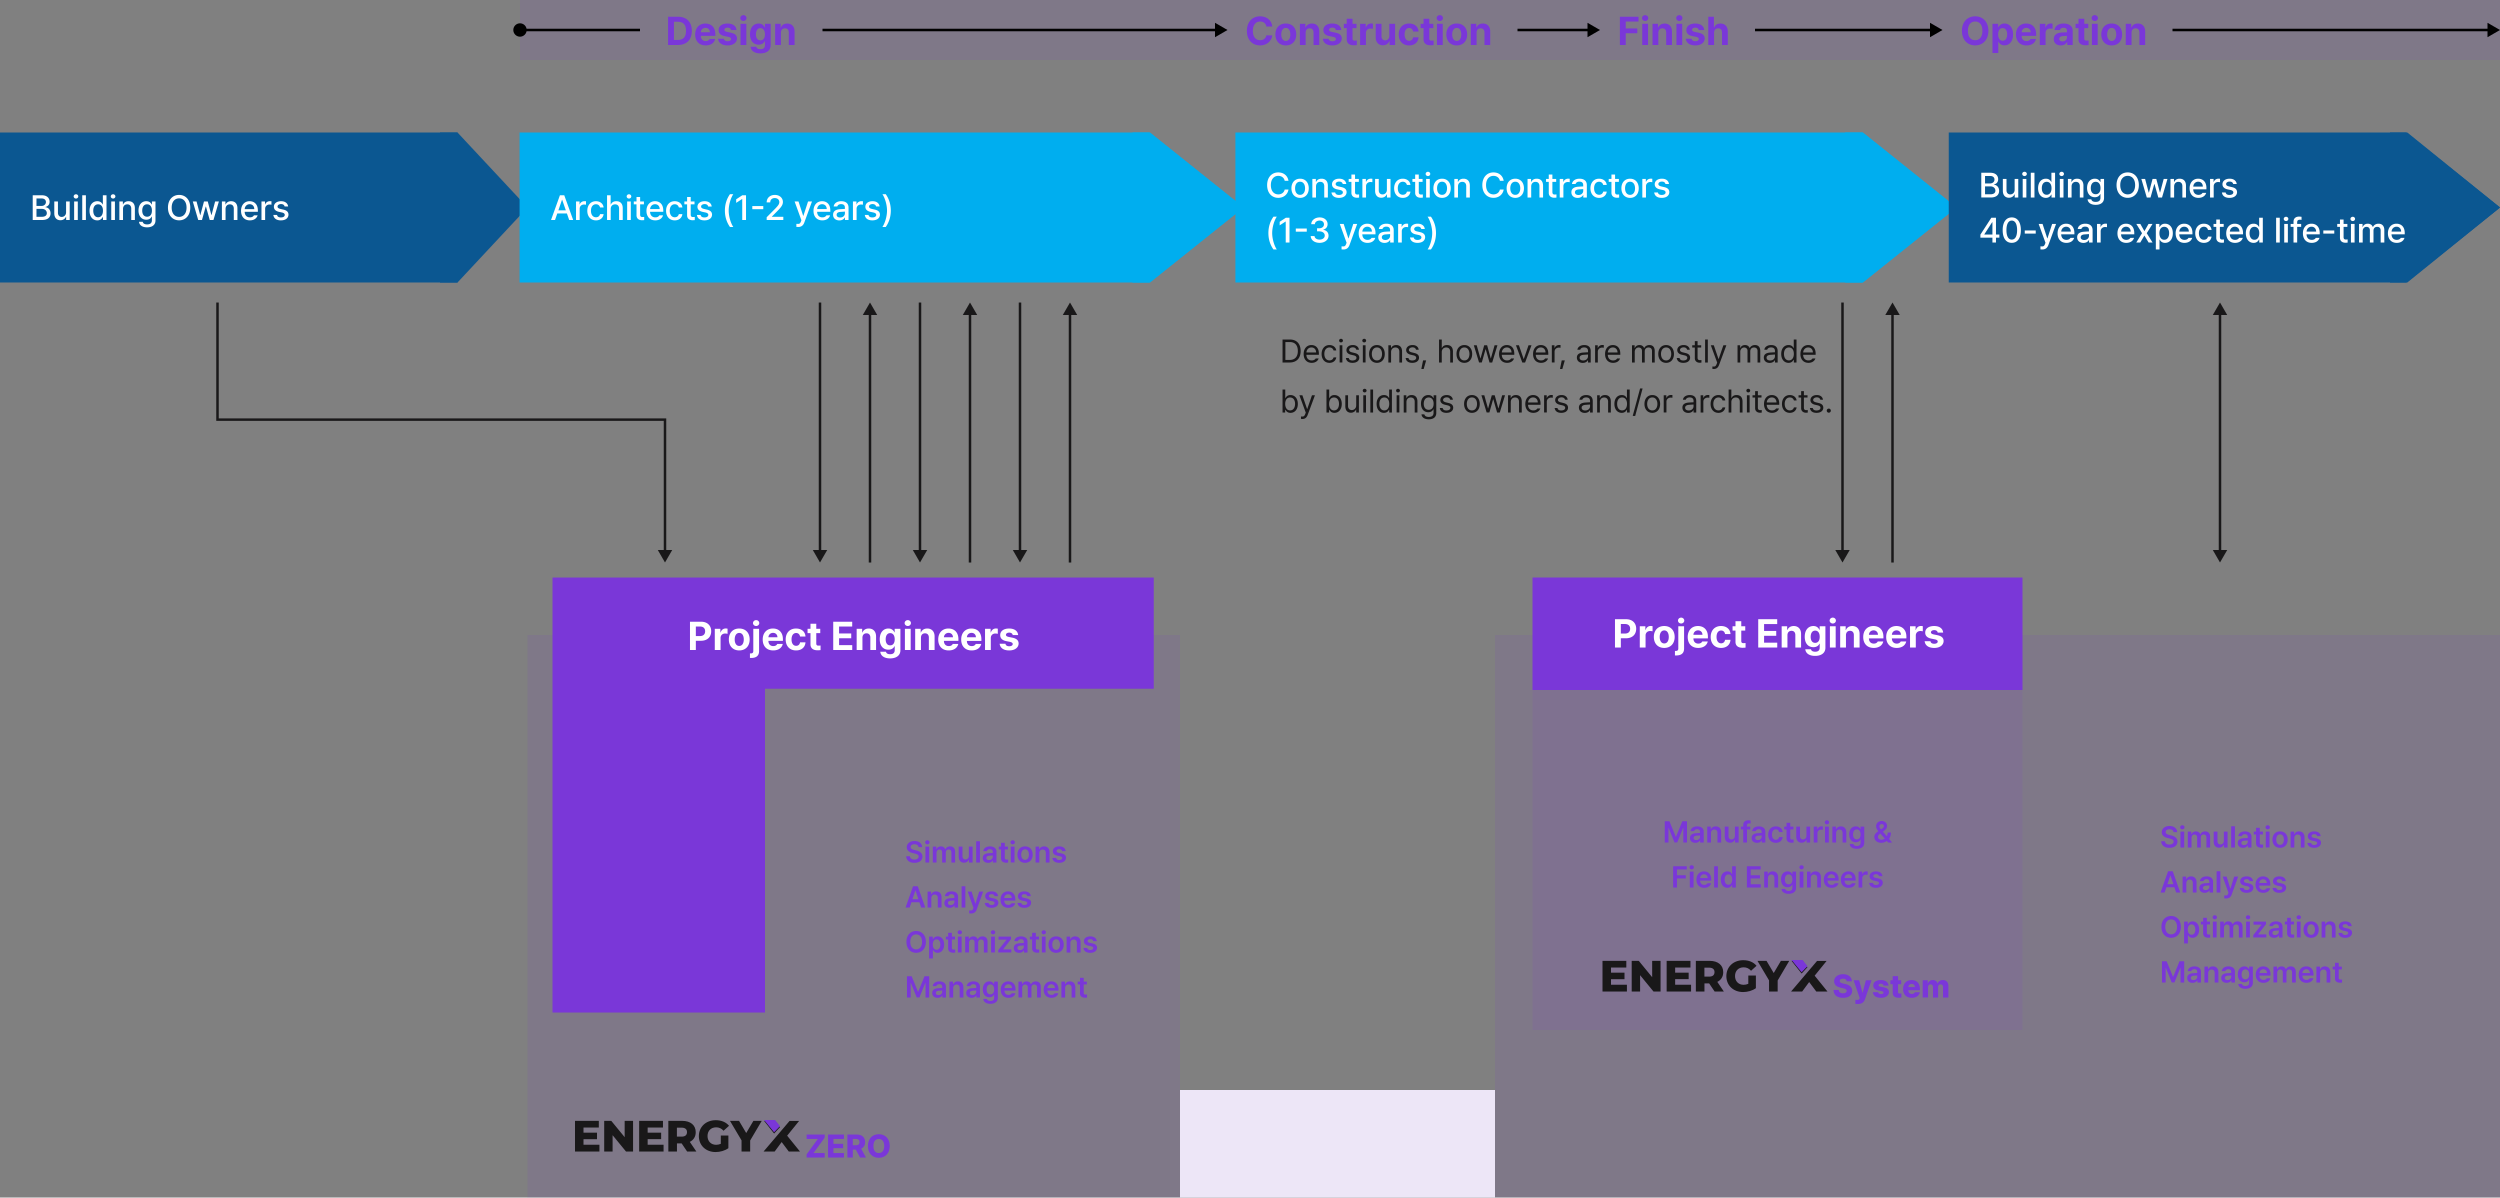 <svg xmlns="http://www.w3.org/2000/svg" width="1000" height="479" fill="none"><rect width="100%" height="100%" fill="#808080" stroke="none"/><path fill="#0B5791" d="M0 53h183v60H0z"></path><path fill="#fff" d="M13.086 88v-9.898h3.623c2.105 0 3.13 1.134 3.13 2.597 0 1.23-.751 1.86-1.667 2.092v.096c.984.054 2.05.916 2.05 2.447 0 1.518-1.038 2.666-3.349 2.666zm3.65-1.285c1.422 0 1.996-.63 1.996-1.45 0-.943-.751-1.708-1.941-1.708H14.59v3.158zm-.15-4.334c.998 0 1.777-.615 1.777-1.559 0-.82-.56-1.435-1.75-1.435H14.59v2.994zm9.844 2.53v-4.335h1.449V88h-1.422v-1.285h-.082c-.342.793-1.107 1.38-2.215 1.38-1.435 0-2.447-.956-2.447-2.802v-4.717h1.463v4.54c0 1.011.615 1.653 1.504 1.653.806 0 1.75-.587 1.75-1.859M29.656 88v-7.424h1.463V88zm.739-8.572c-.506 0-.93-.383-.93-.862 0-.478.424-.86.93-.86.492 0 .916.382.916.86 0 .479-.424.862-.916.862m3.964-1.326V88h-1.462v-9.898zm4.553 10.048c-1.79 0-3.103-1.449-3.103-3.841 0-2.42 1.326-3.828 3.117-3.828 1.38 0 1.886.834 2.146 1.298h.069v-3.677h1.462V88h-1.421v-1.162h-.11c-.273.492-.806 1.312-2.16 1.312m.328-1.244c1.244 0 1.942-1.066 1.942-2.625 0-1.545-.684-2.556-1.942-2.556-1.299 0-1.941 1.093-1.941 2.556 0 1.49.67 2.625 1.941 2.625M44.504 88v-7.424h1.463V88zm.738-8.572c-.506 0-.93-.383-.93-.862 0-.478.424-.86.93-.86.492 0 .916.382.916.86 0 .479-.424.862-.916.862m3.965 4.17V88h-1.463v-7.424h1.408v1.217h.082c.356-.793 1.08-1.312 2.188-1.312 1.531 0 2.53.957 2.53 2.802V88h-1.45v-4.54c0-1.08-.588-1.722-1.572-1.722-.998 0-1.723.67-1.723 1.86m9.639 7.341c-1.873 0-3.104-.833-3.24-2.214h1.49c.136.697.793 1.039 1.763 1.039 1.163 0 1.9-.492 1.9-1.655v-1.462h-.095c-.26.478-.793 1.244-2.16 1.244-1.75 0-3.104-1.313-3.104-3.678s1.327-3.732 3.118-3.732c1.38 0 1.886.834 2.16 1.298h.095v-1.203h1.422v7.588c0 1.9-1.435 2.775-3.35 2.775m-.014-4.251c1.244 0 1.941-.916 1.941-2.448 0-1.504-.683-2.515-1.941-2.515-1.299 0-1.941 1.093-1.941 2.515 0 1.45.67 2.448 1.941 2.448m17.281-3.637c0 3.158-1.9 5.086-4.457 5.086-2.584 0-4.47-1.928-4.47-5.086 0-3.172 1.886-5.086 4.47-5.086 2.557 0 4.457 1.914 4.457 5.086m-1.49 0c0-2.407-1.271-3.705-2.967-3.705-1.709 0-2.98 1.298-2.98 3.705s1.271 3.705 2.98 3.705c1.696 0 2.967-1.299 2.967-3.705M79.285 88l-2.174-7.424h1.504l1.45 5.442h.082l1.449-5.442H83.1l1.435 5.414h.082l1.436-5.414h1.504L85.383 88h-1.49l-1.504-5.346h-.11L80.79 88zm10.938-4.402V88H88.76v-7.424h1.408v1.217h.082c.356-.793 1.08-1.312 2.188-1.312 1.53 0 2.529.957 2.529 2.802V88h-1.45v-4.54c0-1.08-.587-1.722-1.572-1.722-.998 0-1.722.67-1.722 1.86m9.72 4.552c-2.187 0-3.527-1.504-3.527-3.814 0-2.283 1.367-3.855 3.432-3.855 1.695 0 3.295 1.052 3.295 3.732v.52h-5.278c.041 1.408.868 2.214 2.092 2.214.834 0 1.367-.355 1.613-.806h1.477c-.328 1.203-1.477 2.01-3.104 2.01M97.88 83.64h3.828c0-1.135-.725-1.955-1.846-1.955-1.169 0-1.927.902-1.982 1.955M104.592 88v-7.424H106v1.176h.082c.273-.793 1.012-1.285 1.887-1.285.177 0 .465.014.615.027v1.395a4 4 0 0 0-.766-.082c-1.011 0-1.763.697-1.763 1.668V88zm9.256-5.4c-.137-.588-.602-.971-1.409-.971-.834 0-1.435.437-1.421.998-.014.438.341.752 1.162.943l1.175.274c1.368.3 2.024.957 2.038 2.01-.014 1.34-1.135 2.296-3.036 2.296-1.777 0-2.843-.793-3.021-2.173h1.49c.123.67.643.998 1.518.998.943 0 1.545-.383 1.558-1.012-.013-.479-.369-.793-1.148-.97l-1.162-.247c-1.34-.3-2.037-1.012-2.037-2.037 0-1.326 1.148-2.228 2.871-2.228 1.654 0 2.679.847 2.83 2.119z"></path><path fill="#0B5791" fill-rule="evenodd" d="M176 53h7l28 30-28 30h-7z" clip-rule="evenodd"></path><path fill="url(#a)" d="M0 0h252v60H0z" transform="translate(207.833 53)"></path><path fill="#fff" d="M222.012 88h-1.6l3.555-9.898h1.736L229.272 88h-1.6l-.902-2.611h-3.856zm1.34-3.87h2.98l-1.463-4.224h-.068zm7.055 3.87v-7.424h1.408v1.176h.082c.273-.793 1.012-1.285 1.887-1.285.177 0 .464.014.615.027v1.395a4 4 0 0 0-.766-.082c-1.012 0-1.764.697-1.764 1.668V88zm7.984.15c-2.16 0-3.473-1.6-3.473-3.828 0-2.27 1.354-3.841 3.446-3.841 1.695 0 2.925.998 3.076 2.501h-1.422c-.151-.697-.711-1.285-1.627-1.285-1.203 0-2.01.998-2.01 2.584 0 1.627.793 2.625 2.01 2.625.82 0 1.449-.45 1.627-1.258h1.422c-.164 1.436-1.299 2.502-3.049 2.502m5.893-4.552V88h-1.463v-9.898h1.435v3.691h.096c.355-.807 1.039-1.312 2.201-1.312 1.531 0 2.543.943 2.543 2.802V88h-1.463v-4.54c0-1.093-.588-1.722-1.572-1.722-1.026 0-1.777.67-1.777 1.86M250.86 88v-7.424h1.463V88zm.738-8.572c-.506 0-.93-.383-.93-.862 0-.478.424-.86.93-.86.492 0 .916.382.916.86 0 .479-.424.862-.916.862m5.975 1.148v1.162h-1.518v4.075c0 .834.424.984.889.998.205 0 .533-.028.738-.042v1.272a7 7 0 0 1-.916.055c-1.149 0-2.174-.63-2.16-1.983v-4.375h-1.094v-1.162h1.094V78.8h1.449v1.777zm4.539 7.574c-2.188 0-3.528-1.504-3.528-3.814 0-2.283 1.367-3.855 3.432-3.855 1.695 0 3.295 1.052 3.295 3.732v.52h-5.277c.041 1.408.868 2.214 2.091 2.214.834 0 1.367-.355 1.614-.806h1.476c-.328 1.203-1.476 2.01-3.103 2.01m-2.065-4.511h3.828c0-1.135-.724-1.955-1.845-1.955-1.169 0-1.928.902-1.983 1.955m9.858 4.511c-2.161 0-3.473-1.6-3.473-3.828 0-2.27 1.353-3.841 3.445-3.841 1.696 0 2.926.998 3.076 2.501h-1.421c-.151-.697-.711-1.285-1.627-1.285-1.204 0-2.01.998-2.01 2.584 0 1.627.793 2.625 2.01 2.625.82 0 1.449-.45 1.627-1.258h1.421c-.164 1.436-1.298 2.502-3.048 2.502m7.902-7.574v1.162h-1.518v4.075c0 .834.424.984.889.998.205 0 .533-.028.738-.042v1.272a7 7 0 0 1-.916.055c-1.148 0-2.174-.63-2.16-1.983v-4.375h-1.094v-1.162h1.094V78.8h1.449v1.777zm5.469 2.024c-.137-.588-.602-.971-1.409-.971-.833 0-1.435.437-1.421.998-.014.438.341.752 1.162.943l1.176.274c1.367.3 2.023.957 2.037 2.01-.014 1.34-1.135 2.296-3.036 2.296-1.777 0-2.843-.793-3.021-2.173h1.49c.123.67.643.998 1.518.998.943 0 1.545-.383 1.558-1.012-.013-.479-.369-.793-1.148-.97l-1.162-.247c-1.34-.3-2.037-1.012-2.037-2.037 0-1.326 1.148-2.228 2.871-2.228 1.654 0 2.68.847 2.83 2.119zm6.685 1.627c.014-2.57.739-4.717 2.024-6.55h1.34c-.944 1.354-1.846 4.116-1.846 6.55 0 2.447.902 5.195 1.846 6.562h-1.34c-1.285-1.832-2.01-3.978-2.024-6.562m8.449-6.125V88h-1.517v-8.394h-.055l-2.365 1.544v-1.435l2.461-1.613zm6.905 4.32v1.258h-4.389v-1.258zM306.668 88v-1.094l3.432-3.459c1.08-1.135 1.627-1.763 1.627-2.625 0-.97-.793-1.6-1.832-1.6-1.094 0-1.805.698-1.805 1.75h-1.422c-.013-1.804 1.367-3.007 3.254-3.007 1.914 0 3.227 1.203 3.24 2.816-.013 1.108-.533 1.983-2.392 3.815l-2.01 2.037v.082h4.566V88zm12.66 2.79c-.3 0-.587-.015-.779-.042v-1.217c.164.014.451.028.656.028.452 0 .834-.041 1.176-.971l.178-.492-2.721-7.52h1.559l1.873 5.756h.082l1.873-5.756h1.572l-3.062 8.408c-.424 1.176-1.19 1.805-2.407 1.805m9.598-2.64c-2.187 0-3.527-1.504-3.527-3.814 0-2.283 1.367-3.855 3.431-3.855 1.696 0 3.295 1.052 3.295 3.732v.52h-5.277c.041 1.408.868 2.214 2.092 2.214.834 0 1.367-.355 1.613-.806h1.477c-.329 1.203-1.477 2.01-3.104 2.01m-2.064-4.511h3.828c0-1.135-.725-1.955-1.846-1.955-1.169 0-1.928.902-1.982 1.955m6.371 2.27c0-1.696 1.435-2.134 2.775-2.23.492-.034 1.607-.095 1.955-.109l-.013-.588c0-.834-.506-1.326-1.504-1.326-.862 0-1.381.397-1.532.944h-1.449c.137-1.23 1.285-2.12 3.035-2.12 1.176 0 2.912.438 2.912 2.584V88h-1.421v-1.012h-.055c-.287.56-.971 1.176-2.201 1.176-1.409 0-2.502-.807-2.502-2.256m1.422.013c0 .71.587 1.08 1.408 1.08 1.189 0 1.9-.793 1.9-1.682v-.683l-1.75.123c-.957.068-1.558.424-1.558 1.162M341.176 88v-7.424h1.408v1.176h.082c.274-.793 1.012-1.285 1.887-1.285.178 0 .465.014.615.027v1.395a4 4 0 0 0-.765-.082c-1.012 0-1.764.697-1.764 1.668V88zm9.256-5.4c-.137-.588-.602-.971-1.408-.971-.834 0-1.436.437-1.422.998-.014.438.342.752 1.162.943l1.176.274c1.367.3 2.023.957 2.037 2.01-.014 1.34-1.135 2.296-3.035 2.296-1.778 0-2.844-.793-3.022-2.173h1.49c.124.67.643.998 1.518.998.943 0 1.545-.383 1.559-1.012-.014-.479-.37-.793-1.149-.97l-1.162-.247c-1.34-.3-2.037-1.012-2.037-2.037 0-1.326 1.148-2.228 2.871-2.228 1.654 0 2.68.847 2.83 2.119zm5.893 1.627c-.014 2.584-.739 4.73-2.024 6.562h-1.34c.944-1.367 1.846-4.115 1.846-6.562 0-2.434-.902-5.196-1.846-6.55h1.34c1.285 1.833 2.01 3.98 2.024 6.55"></path><path fill="#00AEEF" d="m497.333 83-37.5 30V53z"></path><path fill="#00AEEF" fill-rule="evenodd" d="M460 53h-7v60h7l37.5-30z" clip-rule="evenodd"></path><path fill="url(#b)" d="M0 0h251v60H0z" transform="translate(494.167 53)"></path><path fill="#fff" d="M513.878 72.328c-.246-1.271-1.299-1.982-2.557-1.982-1.709 0-2.98 1.312-2.98 3.705 0 2.406 1.285 3.705 2.98 3.705 1.244 0 2.297-.697 2.557-1.955l1.517.013c-.314 1.956-1.914 3.323-4.088 3.323-2.584 0-4.457-1.928-4.457-5.086 0-3.172 1.887-5.086 4.457-5.086 2.092 0 3.746 1.23 4.088 3.363zm6.166 6.822c-2.106 0-3.473-1.53-3.473-3.828 0-2.31 1.367-3.841 3.473-3.841 2.091 0 3.459 1.53 3.459 3.841 0 2.297-1.368 3.828-3.459 3.828m0-1.216c1.339 0 1.982-1.19 1.982-2.612s-.643-2.638-1.982-2.638c-1.368 0-2.01 1.216-2.01 2.638s.642 2.612 2.01 2.612m6.357-3.336V79h-1.463v-7.424h1.408v1.217h.082c.356-.793 1.08-1.312 2.188-1.312 1.531 0 2.529.957 2.529 2.802V79h-1.449v-4.54c0-1.08-.588-1.722-1.572-1.722-.998 0-1.723.67-1.723 1.86m10.691-.998c-.136-.588-.601-.971-1.408-.971-.834 0-1.435.437-1.422.998-.013.438.342.752 1.162.943l1.176.274c1.367.3 2.024.957 2.037 2.01-.013 1.34-1.134 2.296-3.035 2.296-1.777 0-2.844-.793-3.021-2.173h1.49c.123.67.643.998 1.518.998.943 0 1.544-.383 1.558-1.012-.014-.479-.369-.793-1.148-.97l-1.162-.247c-1.34-.3-2.038-1.012-2.038-2.037 0-1.326 1.149-2.228 2.872-2.228 1.654 0 2.679.847 2.83 2.119zm6.44-2.024v1.162h-1.518v4.075c0 .834.424.984.889.998.205 0 .533-.028.738-.042v1.272a7 7 0 0 1-.916.055c-1.148 0-2.174-.63-2.16-1.983v-4.375h-1.094v-1.162h1.094V69.8h1.449v1.777zM544.954 79v-7.424h1.408v1.176h.082c.273-.793 1.012-1.285 1.887-1.285.177 0 .465.014.615.027v1.395a4 4 0 0 0-.766-.082c-1.011 0-1.763.697-1.763 1.668V79zm9.803-3.09v-4.334h1.449V79h-1.422v-1.285h-.082c-.342.793-1.108 1.38-2.215 1.38-1.436 0-2.447-.956-2.447-2.802v-4.717h1.463v4.54c0 1.011.615 1.653 1.504 1.653.806 0 1.75-.587 1.75-1.859m6.371 3.24c-2.161 0-3.473-1.6-3.473-3.828 0-2.27 1.353-3.841 3.445-3.841 1.696 0 2.926.998 3.076 2.501h-1.421c-.151-.697-.711-1.285-1.627-1.285-1.204 0-2.01.998-2.01 2.584 0 1.627.793 2.625 2.01 2.625.82 0 1.449-.45 1.627-1.258h1.421c-.164 1.436-1.298 2.502-3.048 2.502m7.902-7.574v1.162h-1.518v4.075c0 .834.424.984.889.998.205 0 .533-.028.738-.042v1.272a7 7 0 0 1-.916.055c-1.148 0-2.174-.63-2.16-1.983v-4.375h-1.094v-1.162h1.094V69.8h1.449v1.777zM570.452 79v-7.424h1.463V79zm.738-8.572c-.506 0-.93-.383-.93-.862 0-.478.424-.86.93-.86.492 0 .916.382.916.86 0 .479-.424.862-.916.862m5.647 8.722c-2.106 0-3.473-1.53-3.473-3.828 0-2.31 1.367-3.841 3.473-3.841 2.091 0 3.459 1.53 3.459 3.841 0 2.297-1.368 3.828-3.459 3.828m0-1.216c1.339 0 1.982-1.19 1.982-2.612s-.643-2.638-1.982-2.638c-1.368 0-2.01 1.216-2.01 2.638s.642 2.612 2.01 2.612m6.357-3.336V79h-1.463v-7.424h1.408v1.217h.082c.356-.793 1.08-1.312 2.188-1.312 1.531 0 2.529.957 2.529 2.802V79h-1.449v-4.54c0-1.08-.588-1.722-1.572-1.722-.998 0-1.723.67-1.723 1.86m16.762-2.27c-.246-1.271-1.299-1.982-2.557-1.982-1.709 0-2.98 1.312-2.98 3.705 0 2.406 1.285 3.705 2.98 3.705 1.244 0 2.297-.697 2.557-1.955l1.517.013c-.314 1.956-1.914 3.323-4.088 3.323-2.584 0-4.457-1.928-4.457-5.086 0-3.172 1.887-5.086 4.457-5.086 2.092 0 3.747 1.23 4.088 3.363zm6.166 6.822c-2.106 0-3.473-1.53-3.473-3.828 0-2.31 1.367-3.841 3.473-3.841 2.092 0 3.459 1.53 3.459 3.841 0 2.297-1.367 3.828-3.459 3.828m0-1.216c1.34 0 1.982-1.19 1.982-2.612s-.642-2.638-1.982-2.638c-1.367 0-2.01 1.216-2.01 2.638s.643 2.612 2.01 2.612m6.357-3.336V79h-1.463v-7.424h1.408v1.217h.083c.355-.793 1.08-1.312 2.187-1.312 1.531 0 2.529.957 2.529 2.802V79h-1.449v-4.54c0-1.08-.588-1.722-1.572-1.722-.998 0-1.723.67-1.723 1.86m9.994-3.022v1.162h-1.517v4.075c0 .834.424.984.888.998.205 0 .534-.028.739-.042v1.272a7 7 0 0 1-.916.055c-1.149 0-2.174-.63-2.16-1.983v-4.375h-1.094v-1.162h1.094V69.8h1.449v1.777zM623.895 79v-7.424h1.408v1.176h.082c.274-.793 1.012-1.285 1.887-1.285.178 0 .465.014.615.027v1.395a4 4 0 0 0-.765-.082c-1.012 0-1.764.697-1.764 1.668V79zm4.662-2.092c0-1.695 1.436-2.133 2.776-2.228.492-.035 1.606-.096 1.955-.11l-.014-.588c0-.834-.506-1.326-1.504-1.326-.861 0-1.381.397-1.531.944h-1.449c.136-1.23 1.285-2.12 3.035-2.12 1.176 0 2.912.438 2.912 2.584V79h-1.422v-1.012h-.055c-.287.56-.97 1.176-2.201 1.176-1.408 0-2.502-.807-2.502-2.256m1.422.014c0 .71.588 1.08 1.408 1.08 1.19 0 1.901-.793 1.901-1.682v-.683l-1.75.123c-.957.068-1.559.424-1.559 1.162m9.666 2.228c-2.16 0-3.472-1.6-3.472-3.828 0-2.27 1.353-3.841 3.445-3.841 1.695 0 2.926.998 3.076 2.501h-1.422c-.15-.697-.711-1.285-1.627-1.285-1.203 0-2.01.998-2.01 2.584 0 1.627.793 2.625 2.01 2.625.821 0 1.449-.45 1.627-1.258h1.422c-.164 1.436-1.299 2.502-3.049 2.502m7.903-7.574v1.162h-1.518v4.075c0 .834.424.984.889.998.205 0 .533-.028.738-.042v1.272a7 7 0 0 1-.916.055c-1.149 0-2.174-.63-2.16-1.983v-4.375h-1.094v-1.162h1.094V69.8h1.449v1.777zm4.484 7.574c-2.106 0-3.473-1.53-3.473-3.828 0-2.31 1.367-3.841 3.473-3.841 2.092 0 3.459 1.53 3.459 3.841 0 2.297-1.367 3.828-3.459 3.828m0-1.216c1.34 0 1.982-1.19 1.982-2.612s-.642-2.638-1.982-2.638c-1.367 0-2.01 1.216-2.01 2.638s.643 2.612 2.01 2.612M656.926 79v-7.424h1.409v1.176h.082c.273-.793 1.011-1.285 1.886-1.285.178 0 .465.014.616.027v1.395a4 4 0 0 0-.766-.082c-1.012 0-1.764.697-1.764 1.668V79zm9.256-5.4c-.136-.588-.601-.971-1.408-.971-.834 0-1.435.437-1.422.998-.013.438.342.752 1.162.943l1.176.274c1.367.3 2.024.957 2.037 2.01-.013 1.34-1.135 2.296-3.035 2.296-1.777 0-2.844-.793-3.021-2.173h1.49c.123.67.642.998 1.517.998.944 0 1.545-.383 1.559-1.012-.014-.479-.369-.793-1.148-.97l-1.163-.247c-1.339-.3-2.037-1.012-2.037-2.037 0-1.326 1.149-2.228 2.871-2.228 1.655 0 2.68.847 2.831 2.119zM507.356 93.227c.014-2.57.738-4.717 2.024-6.55h1.339c-.943 1.354-1.845 4.116-1.845 6.55 0 2.447.902 5.195 1.845 6.562h-1.339c-1.286-1.832-2.01-3.978-2.024-6.562m8.449-6.125V97h-1.517v-8.394h-.055l-2.365 1.544v-1.435l2.461-1.613zm6.905 4.32v1.258h-4.389v-1.258zm5.14 5.715c-2.051 0-3.513-1.108-3.568-2.721h1.531c.055.875.916 1.422 2.024 1.422 1.189 0 2.064-.656 2.064-1.613 0-.971-.82-1.682-2.228-1.682h-.848v-1.23h.848c1.121 0 1.914-.63 1.914-1.573 0-.902-.67-1.517-1.723-1.517-.998 0-1.873.546-1.914 1.449h-1.449c.041-1.613 1.531-2.707 3.377-2.707 1.941 0 3.171 1.23 3.158 2.693.013 1.121-.684 1.942-1.75 2.201v.069c1.353.191 2.133 1.094 2.133 2.351 0 1.655-1.518 2.858-3.569 2.858m9.557 2.652c-.301 0-.588-.014-.779-.041v-1.217c.164.014.451.028.656.028.451 0 .834-.041 1.176-.971l.177-.492-2.72-7.52h1.558l1.873 5.756h.082l1.873-5.756h1.573l-3.063 8.408c-.424 1.176-1.189 1.805-2.406 1.805m9.598-2.639c-2.188 0-3.528-1.504-3.528-3.814 0-2.283 1.367-3.855 3.432-3.855 1.695 0 3.295 1.052 3.295 3.732v.52h-5.278c.041 1.408.869 2.214 2.092 2.214.834 0 1.367-.355 1.614-.806h1.476c-.328 1.203-1.476 2.01-3.103 2.01m-2.065-4.511h3.828c0-1.135-.724-1.955-1.845-1.955-1.169 0-1.928.902-1.983 1.955m6.371 2.27c0-1.696 1.436-2.134 2.776-2.23.492-.034 1.606-.095 1.955-.109l-.014-.588c0-.834-.506-1.326-1.504-1.326-.861 0-1.381.397-1.531.944h-1.449c.136-1.23 1.285-2.12 3.035-2.12 1.176 0 2.912.438 2.912 2.584V97h-1.422v-1.012h-.055c-.287.56-.97 1.176-2.201 1.176-1.408 0-2.502-.807-2.502-2.256m1.422.013c0 .71.588 1.08 1.408 1.08 1.19 0 1.901-.793 1.901-1.682v-.683l-1.75.123c-.957.068-1.559.424-1.559 1.162M559.255 97v-7.424h1.408v1.176h.082c.273-.793 1.012-1.285 1.887-1.285.177 0 .464.014.615.027v1.395a4 4 0 0 0-.766-.082c-1.012 0-1.764.697-1.764 1.668V97zm9.255-5.4c-.136-.588-.601-.971-1.408-.971-.834 0-1.435.437-1.422.998-.013.438.342.752 1.162.943l1.176.274c1.367.3 2.024.957 2.037 2.01-.013 1.34-1.134 2.296-3.035 2.296-1.777 0-2.844-.793-3.021-2.173h1.49c.123.67.643.998 1.518.998.943 0 1.544-.383 1.558-1.012-.014-.479-.369-.793-1.148-.97l-1.162-.247c-1.34-.3-2.038-1.012-2.038-2.037 0-1.326 1.149-2.228 2.872-2.228 1.654 0 2.679.847 2.83 2.119zm5.893 1.627c-.014 2.584-.738 4.73-2.023 6.562h-1.34c.943-1.367 1.845-4.115 1.845-6.562 0-2.434-.902-5.196-1.845-6.55h1.34c1.285 1.833 2.009 3.98 2.023 6.55"></path><path fill="#00AEEF" d="m782.667 83-37.5 30V53z"></path><path fill="#00AEEF" fill-rule="evenodd" d="M745 53h-7v60h7l37.5-30z" clip-rule="evenodd"></path><path fill="#0B5791" fill-rule="evenodd" d="M962.921 53H956v60h6.921L1000 83z" clip-rule="evenodd"></path><path fill="#0B5791" d="M779.5 53h183v60h-183z"></path><path fill="#fff" d="M792.512 79v-9.898h3.623c2.105 0 3.131 1.134 3.131 2.597 0 1.23-.752 1.86-1.668 2.092v.096c.984.054 2.05.916 2.05 2.447 0 1.518-1.039 2.666-3.349 2.666zm3.65-1.285c1.422 0 1.996-.63 1.996-1.45 0-.943-.752-1.708-1.941-1.708h-2.201v3.158zm-.15-4.334c.998 0 1.777-.615 1.777-1.559 0-.82-.56-1.435-1.75-1.435h-2.023v2.994zm9.843 2.53v-4.335h1.45V79h-1.422v-1.285h-.082c-.342.793-1.108 1.38-2.215 1.38-1.436 0-2.447-.956-2.447-2.802v-4.717h1.463v4.54c0 1.011.615 1.653 1.503 1.653.807 0 1.75-.587 1.75-1.859M809.082 79v-7.424h1.463V79zm.738-8.572c-.506 0-.929-.383-.929-.862 0-.478.423-.86.929-.86.492 0 .916.382.916.86 0 .479-.424.862-.916.862m3.965-1.326V79h-1.463v-9.898zm4.553 10.048c-1.791 0-3.104-1.449-3.104-3.841 0-2.42 1.327-3.828 3.118-3.828 1.38 0 1.886.834 2.146 1.298h.068v-3.677h1.463V79h-1.422v-1.162h-.109c-.273.492-.807 1.312-2.16 1.312m.328-1.244c1.244 0 1.941-1.066 1.941-2.625 0-1.545-.683-2.556-1.941-2.556-1.299 0-1.941 1.093-1.941 2.556 0 1.49.67 2.625 1.941 2.625M823.93 79v-7.424h1.463V79zm.738-8.572c-.506 0-.93-.383-.93-.862 0-.478.424-.86.93-.86.492 0 .916.382.916.86 0 .479-.424.862-.916.862m3.965 4.17V79h-1.463v-7.424h1.408v1.217h.082c.356-.793 1.08-1.312 2.188-1.312 1.531 0 2.529.957 2.529 2.802V79h-1.449v-4.54c0-1.08-.588-1.722-1.573-1.722-.998 0-1.722.67-1.722 1.86m9.638 7.341c-1.873 0-3.103-.833-3.24-2.214h1.49c.137.697.793 1.039 1.764 1.039 1.162 0 1.901-.492 1.901-1.655v-1.462h-.096c-.26.478-.793 1.244-2.16 1.244-1.75 0-3.104-1.313-3.104-3.678s1.326-3.732 3.117-3.732c1.381 0 1.887.834 2.161 1.298h.095v-1.203h1.422v7.588c0 1.9-1.435 2.775-3.35 2.775m-.013-4.251c1.244 0 1.941-.916 1.941-2.448 0-1.504-.683-2.515-1.941-2.515-1.299 0-1.942 1.093-1.942 2.515 0 1.45.67 2.448 1.942 2.448m17.281-3.637c0 3.158-1.9 5.086-4.457 5.086-2.584 0-4.471-1.928-4.471-5.086 0-3.172 1.887-5.086 4.471-5.086 2.557 0 4.457 1.914 4.457 5.086m-1.49 0c0-2.407-1.272-3.705-2.967-3.705-1.709 0-2.98 1.298-2.98 3.705s1.271 3.705 2.98 3.705c1.695 0 2.967-1.299 2.967-3.705M858.711 79l-2.174-7.424h1.504l1.449 5.442h.082l1.449-5.442h1.504l1.436 5.414h.082l1.436-5.414h1.503L864.809 79h-1.491l-1.504-5.346h-.109L860.215 79zm10.937-4.402V79h-1.462v-7.424h1.408v1.217h.082c.355-.793 1.08-1.312 2.187-1.312 1.532 0 2.53.957 2.53 2.802V79h-1.45v-4.54c0-1.08-.588-1.722-1.572-1.722-.998 0-1.723.67-1.723 1.86m9.721 4.552c-2.187 0-3.527-1.504-3.527-3.814 0-2.283 1.367-3.855 3.431-3.855 1.696 0 3.295 1.052 3.295 3.732v.52h-5.277c.041 1.408.868 2.214 2.092 2.214.834 0 1.367-.355 1.613-.806h1.477c-.328 1.203-1.477 2.01-3.104 2.01m-2.064-4.511h3.828c0-1.135-.725-1.955-1.846-1.955-1.169 0-1.928.902-1.982 1.955M884.018 79v-7.424h1.408v1.176h.082c.273-.793 1.012-1.285 1.887-1.285.177 0 .464.014.615.027v1.395a4 4 0 0 0-.766-.082c-1.012 0-1.764.697-1.764 1.668V79zm9.255-5.4c-.136-.588-.601-.971-1.408-.971-.834 0-1.435.437-1.422.998-.013.438.342.752 1.162.943l1.176.274c1.367.3 2.024.957 2.037 2.01-.013 1.34-1.134 2.296-3.035 2.296-1.777 0-2.844-.793-3.021-2.173h1.49c.123.67.643.998 1.518.998.943 0 1.544-.383 1.558-1.012-.014-.479-.369-.793-1.148-.97l-1.162-.247c-1.34-.3-2.038-1.012-2.038-2.037 0-1.326 1.149-2.228 2.872-2.228 1.654 0 2.679.847 2.83 2.119zM792.156 95.072v-1.216l4.375-6.754h1.86V93.8h1.353v1.271h-1.353V97h-1.422v-1.928zm1.586-1.271h3.227v-4.908h-.11l-3.117 4.826zm10.965 3.336c-2.297 0-3.637-1.846-3.637-5.086 0-3.213 1.368-5.086 3.637-5.086s3.637 1.873 3.637 5.086c0 3.24-1.354 5.086-3.637 5.086m0-1.3c1.34 0 2.133-1.312 2.133-3.786 0-2.461-.807-3.815-2.133-3.815s-2.133 1.354-2.133 3.815c0 2.474.793 3.787 2.133 3.787m9.584-3.65v1.258h-4.389v-1.257zm2.666 7.602c-.301 0-.588-.014-.779-.041v-1.217c.164.014.451.028.656.028.451 0 .834-.041 1.176-.971l.178-.492-2.721-7.52h1.558l1.873 5.756h.082l1.874-5.756h1.572l-3.063 8.408c-.424 1.176-1.189 1.805-2.406 1.805m9.598-2.639c-2.188 0-3.528-1.504-3.528-3.814 0-2.283 1.368-3.855 3.432-3.855 1.695 0 3.295 1.052 3.295 3.732v.52h-5.277c.041 1.408.868 2.214 2.091 2.214.834 0 1.368-.355 1.614-.806h1.476c-.328 1.203-1.476 2.01-3.103 2.01m-2.065-4.511h3.828c0-1.135-.724-1.955-1.845-1.955-1.169 0-1.928.902-1.983 1.955m6.371 2.27c0-1.696 1.436-2.134 2.776-2.23.492-.034 1.606-.095 1.955-.109l-.014-.588c0-.834-.506-1.326-1.504-1.326-.861 0-1.381.397-1.531.944h-1.449c.136-1.23 1.285-2.12 3.035-2.12 1.176 0 2.912.438 2.912 2.584V97h-1.422v-1.012h-.055c-.287.56-.97 1.176-2.201 1.176-1.408 0-2.502-.807-2.502-2.256m1.422.013c0 .71.588 1.08 1.408 1.08 1.19 0 1.901-.793 1.901-1.682v-.683l-1.75.123c-.957.068-1.559.424-1.559 1.162M838.805 97v-7.424h1.408v1.176h.082c.273-.793 1.012-1.285 1.887-1.285.177 0 .464.014.615.027v1.395a4 4 0 0 0-.766-.082c-1.011 0-1.763.697-1.763 1.668V97zm11.703.15c-2.188 0-3.528-1.504-3.528-3.814 0-2.283 1.368-3.855 3.432-3.855 1.695 0 3.295 1.052 3.295 3.732v.52h-5.277c.041 1.408.868 2.214 2.091 2.214.834 0 1.368-.355 1.614-.806h1.476c-.328 1.203-1.476 2.01-3.103 2.01m-2.065-4.511h3.828c0-1.135-.724-1.955-1.845-1.955-1.169 0-1.928.902-1.983 1.955m7.698-3.063 1.627 2.885 1.64-2.885h1.6l-2.311 3.705L861.021 97h-1.585l-1.668-2.775L856.113 97h-1.599l2.297-3.719-2.284-3.705zm6.193 10.213V89.576h1.422v1.203h.123c.26-.465.766-1.298 2.133-1.298 1.791 0 3.117 1.408 3.117 3.828 0 2.392-1.299 3.841-3.104 3.841-1.353 0-1.886-.82-2.146-1.312h-.082v3.951zm1.436-6.508c0 1.559.683 2.625 1.927 2.625 1.285 0 1.955-1.135 1.955-2.625 0-1.463-.656-2.556-1.955-2.556-1.258 0-1.927 1.011-1.927 2.556m10.007 3.87c-2.187 0-3.527-1.504-3.527-3.815 0-2.283 1.367-3.855 3.432-3.855 1.695 0 3.295 1.052 3.295 3.732v.52h-5.278c.041 1.408.868 2.214 2.092 2.214.834 0 1.367-.355 1.613-.806h1.477c-.328 1.203-1.477 2.01-3.104 2.01m-2.064-4.512h3.828c0-1.135-.725-1.955-1.846-1.955-1.169 0-1.927.902-1.982 1.955m9.857 4.511c-2.16 0-3.472-1.6-3.472-3.828 0-2.27 1.353-3.841 3.445-3.841 1.695 0 2.926.998 3.076 2.501h-1.422c-.15-.697-.711-1.285-1.627-1.285-1.203 0-2.009.998-2.009 2.584 0 1.627.793 2.625 2.009 2.625.821 0 1.45-.45 1.627-1.258h1.422c-.164 1.436-1.299 2.502-3.049 2.502m7.903-7.574v1.162h-1.518v4.075c0 .834.424.984.889.998.205 0 .533-.028.738-.042v1.272a7 7 0 0 1-.916.055c-1.148 0-2.174-.63-2.16-1.983v-4.375h-1.094v-1.162h1.094V87.8h1.449v1.777zm4.539 7.574c-2.188 0-3.528-1.504-3.528-3.814 0-2.283 1.368-3.855 3.432-3.855 1.695 0 3.295 1.052 3.295 3.732v.52h-5.277c.041 1.408.868 2.214 2.091 2.214.834 0 1.368-.355 1.614-.806h1.476c-.328 1.203-1.476 2.01-3.103 2.01m-2.065-4.511h3.828c0-1.135-.724-1.955-1.845-1.955-1.169 0-1.928.902-1.983 1.955m9.489 4.511c-1.791 0-3.104-1.449-3.104-3.841 0-2.42 1.326-3.828 3.117-3.828 1.381 0 1.887.834 2.147 1.298h.068v-3.677h1.463V97h-1.422v-1.162h-.109c-.274.492-.807 1.312-2.16 1.312m.328-1.244c1.244 0 1.941-1.066 1.941-2.625 0-1.545-.684-2.556-1.941-2.556-1.299 0-1.942 1.093-1.942 2.556 0 1.49.67 2.625 1.942 2.625m10.144-8.804V97h-1.463v-9.898zM913.686 97v-7.424h1.462V97zm.738-8.572c-.506 0-.93-.383-.93-.862 0-.478.424-.86.93-.86.492 0 .916.382.916.86 0 .479-.424.862-.916.862m6.043 1.148v1.162h-1.6V97h-1.463v-6.262h-1.148v-1.162h1.148v-.861c0-1.326.848-2.078 2.215-2.078.356 0 .711.04.998.095v1.217a4 4 0 0 0-.615-.055c-.779 0-1.135.315-1.135 1.04v.642zm4.224 7.574c-2.187 0-3.527-1.504-3.527-3.814 0-2.283 1.367-3.855 3.432-3.855 1.695 0 3.295 1.052 3.295 3.732v.52h-5.278c.041 1.408.868 2.214 2.092 2.214.834 0 1.367-.355 1.613-.806h1.477c-.328 1.203-1.477 2.01-3.104 2.01m-2.064-4.511h3.828c0-1.135-.725-1.955-1.846-1.955-1.169 0-1.927.902-1.982 1.955m11.088-.451v1.257h-4.389v-1.257zm5.236-2.612v1.162h-1.517v4.075c0 .834.423.984.888.998.205 0 .533-.028.739-.042v1.272c-.206.027-.52.055-.916.055-1.149 0-2.174-.63-2.161-1.983v-4.375h-1.093v-1.162h1.093V87.8h1.45v1.777zM940.373 97v-7.424h1.463V97zm.738-8.572c-.506 0-.929-.383-.929-.862 0-.478.423-.86.929-.86.493 0 .916.382.916.86 0 .479-.423.862-.916.862M943.613 97v-7.424h1.408v1.217h.083c.314-.834 1.039-1.312 2.023-1.312s1.682.492 1.996 1.312h.082c.356-.807 1.149-1.312 2.229-1.312 1.339 0 2.296.847 2.296 2.542V97h-1.462v-4.84c0-.998-.629-1.422-1.395-1.422-.943 0-1.477.643-1.477 1.531V97h-1.449v-4.922c0-.806-.56-1.34-1.353-1.34-.821 0-1.518.684-1.518 1.682V97zm15.08.15c-2.187 0-3.527-1.504-3.527-3.814 0-2.283 1.367-3.855 3.432-3.855 1.695 0 3.295 1.052 3.295 3.732v.52h-5.278c.041 1.408.868 2.214 2.092 2.214.834 0 1.367-.355 1.613-.806h1.477c-.328 1.203-1.477 2.01-3.104 2.01m-2.064-4.511h3.828c0-1.135-.725-1.955-1.846-1.955-1.169 0-1.927.902-1.982 1.955"></path><path fill="#0B5791" d="m1000 83-37.5 30V53z"></path><path fill="#191819" d="M515.872 145h-2.856v-9.191h2.97c2.679 0 4.266 1.726 4.266 4.583 0 2.869-1.587 4.608-4.38 4.608m-1.714-1.016h1.638c2.26 0 3.339-1.358 3.339-3.592 0-2.222-1.079-3.568-3.225-3.568h-1.752zm10.525 1.156c-1.994 0-3.225-1.41-3.225-3.53s1.244-3.592 3.123-3.592c1.447 0 2.971.888 2.971 3.44v.457h-5.002c.051 1.46.901 2.26 2.133 2.26.825 0 1.345-.356 1.599-.787h1.168c-.33 1.041-1.346 1.752-2.767 1.752m-2.121-4.152h3.885c0-1.155-.736-2.006-1.866-2.006-1.193 0-1.955.94-2.019 2.006m9.23 4.152c-1.955 0-3.148-1.486-3.148-3.555 0-2.095 1.244-3.567 3.123-3.567 1.472 0 2.564.863 2.742 2.17h-1.092c-.152-.634-.711-1.206-1.625-1.206-1.231 0-2.057 1.016-2.057 2.565 0 1.599.8 2.615 2.057 2.615.812 0 1.435-.432 1.625-1.193h1.092c-.178 1.231-1.181 2.171-2.717 2.171m4.062-.14v-6.894h1.092V145zm.546-8.036c-.419 0-.761-.318-.761-.724s.342-.723.761-.723.775.317.775.723-.356.724-.775.724m6.12 2.932c-.153-.571-.584-.952-1.397-.952-.851 0-1.46.457-1.46 1.041 0 .457.368.775 1.181.965l1.028.254c1.232.292 1.841.901 1.841 1.866 0 1.194-.978 2.07-2.704 2.07-1.549 0-2.476-.686-2.654-1.943h1.143c.127.673.622.991 1.485.991.978 0 1.6-.407 1.6-1.054 0-.483-.343-.813-1.13-.99l-1.041-.242c-1.206-.279-1.841-.939-1.841-1.853 0-1.181 1.029-2.031 2.552-2.031 1.422 0 2.323.761 2.463 1.878zm2.615 5.104v-6.894h1.092V145zm.546-8.036c-.419 0-.762-.318-.762-.724s.343-.723.762-.723.774.317.774.723-.355.724-.774.724m5.103 8.176c-1.879 0-3.148-1.41-3.148-3.555s1.269-3.567 3.148-3.567c1.866 0 3.123 1.421 3.123 3.567s-1.257 3.555-3.123 3.555m0-.965c1.384 0 2.031-1.219 2.031-2.59s-.647-2.603-2.031-2.603c-1.409 0-2.056 1.232-2.056 2.603s.647 2.59 2.056 2.59m5.65-3.314V145h-1.092v-6.894h1.054v1.08h.088c.33-.699.965-1.168 2.019-1.168 1.396 0 2.323.85 2.323 2.602V145h-1.092v-4.304c0-1.066-.584-1.701-1.561-1.701-1.003 0-1.739.673-1.739 1.866m9.978-.965c-.152-.571-.584-.952-1.396-.952-.851 0-1.46.457-1.46 1.041 0 .457.368.775 1.18.965l1.029.254c1.231.292 1.84.901 1.84 1.866 0 1.194-.977 2.07-2.704 2.07-1.548 0-2.475-.686-2.653-1.943h1.143c.127.673.622.991 1.485.991.978 0 1.6-.407 1.6-1.054 0-.483-.343-.813-1.13-.99l-1.041-.242c-1.206-.279-1.841-.939-1.841-1.853 0-1.181 1.028-2.031 2.552-2.031 1.422 0 2.323.761 2.463 1.878zm4.05 4.253-.99 3.454h-.94l.698-3.454zm6.246-3.288V145h-1.092v-9.191h1.092v3.377h.089c.317-.711.939-1.168 2.031-1.168 1.409 0 2.349.837 2.349 2.602V145h-1.092v-4.304c0-1.079-.597-1.701-1.587-1.701-1.028 0-1.79.673-1.79 1.866m9.039 4.279c-1.879 0-3.148-1.41-3.148-3.555s1.269-3.567 3.148-3.567c1.866 0 3.123 1.421 3.123 3.567s-1.257 3.555-3.123 3.555m0-.965c1.384 0 2.031-1.219 2.031-2.59s-.647-2.603-2.031-2.603c-1.409 0-2.057 1.232-2.057 2.603s.648 2.59 2.057 2.59m5.878.825-2.095-6.894h1.156l1.472 5.256h.064l1.46-5.256h1.168l1.434 5.231h.076l1.473-5.231h1.143L596.881 145h-1.079l-1.498-5.256h-.102L592.717 145zm11.223.14c-1.994 0-3.225-1.41-3.225-3.53s1.244-3.592 3.123-3.592c1.447 0 2.971.888 2.971 3.44v.457h-5.002c.051 1.46.901 2.26 2.133 2.26.825 0 1.345-.356 1.599-.787h1.168c-.33 1.041-1.345 1.752-2.767 1.752m-2.12-4.152h3.884c0-1.155-.736-2.006-1.866-2.006-1.193 0-1.955.94-2.018 2.006m11.87-2.882L610.046 145h-1.13l-2.539-6.894h1.193l1.879 5.472h.076l1.879-5.472zm3.846 7.034c-1.993 0-3.224-1.41-3.224-3.53s1.244-3.592 3.123-3.592c1.447 0 2.97.888 2.97 3.44v.457h-5.001c.05 1.46.901 2.26 2.132 2.26.826 0 1.346-.356 1.6-.787h1.168c-.33 1.041-1.346 1.752-2.768 1.752m-2.12-4.152h3.885c0-1.155-.736-2.006-1.866-2.006-1.194 0-1.955.94-2.019 2.006m6.411 4.012v-6.894h1.054v1.054h.076c.254-.698.965-1.168 1.778-1.168.165 0 .444.013.571.026v1.104a3 3 0 0 0-.66-.076c-.991 0-1.727.685-1.727 1.612V145zm5.193-.851-.99 3.454h-.94l.698-3.454zm4.824-1.104c0-1.587 1.396-1.942 2.59-2.031a96 96 0 0 1 1.866-.102v-.558c0-.876-.52-1.384-1.562-1.384-.875 0-1.396.406-1.548.926h-1.143c.14-1.104 1.219-1.878 2.742-1.878.902 0 2.59.266 2.59 2.437V145h-1.079v-.939h-.051c-.228.469-.863 1.104-2.056 1.104-1.308 0-2.349-.774-2.349-2.12m1.092.051c0 .723.609 1.092 1.447 1.092 1.231 0 1.917-.826 1.917-1.689v-.698l-1.739.127c-.99.063-1.625.419-1.625 1.168m6.195 1.904v-6.894h1.054v1.054h.076c.254-.698.965-1.168 1.777-1.168.165 0 .445.013.572.026v1.104a3 3 0 0 0-.661-.076c-.99 0-1.726.685-1.726 1.612V145zm7.211.14c-1.993 0-3.225-1.41-3.225-3.53s1.245-3.592 3.123-3.592c1.448 0 2.971.888 2.971 3.44v.457h-5.002c.051 1.46.902 2.26 2.133 2.26.825 0 1.346-.356 1.6-.787h1.168c-.33 1.041-1.346 1.752-2.768 1.752m-2.12-4.152h3.885c0-1.155-.737-2.006-1.867-2.006-1.193 0-1.955.94-2.018 2.006m9.674 4.012v-6.894h1.053v1.08h.089c.292-.737.952-1.168 1.854-1.168.901 0 1.511.431 1.841 1.168h.076c.355-.711 1.079-1.168 2.069-1.168 1.232 0 2.108.749 2.108 2.374V145h-1.092v-4.596c0-1.015-.648-1.409-1.397-1.409-.965 0-1.51.648-1.51 1.524V145h-1.105v-4.71c0-.774-.559-1.295-1.346-1.295-.825 0-1.548.698-1.548 1.701V145zm13.66.14c-1.879 0-3.149-1.41-3.149-3.555s1.27-3.567 3.149-3.567c1.866 0 3.123 1.421 3.123 3.567s-1.257 3.555-3.123 3.555m0-.965c1.384 0 2.031-1.219 2.031-2.59s-.647-2.603-2.031-2.603c-1.409 0-2.057 1.232-2.057 2.603s.648 2.59 2.057 2.59m8.391-4.279c-.152-.571-.584-.952-1.396-.952-.851 0-1.46.457-1.46 1.041 0 .457.368.775 1.181.965l1.028.254c1.231.292 1.841.901 1.841 1.866 0 1.194-.978 2.07-2.704 2.07-1.549 0-2.476-.686-2.654-1.943h1.143c.127.673.622.991 1.485.991.978 0 1.6-.407 1.6-1.054 0-.483-.343-.813-1.13-.99l-1.041-.242c-1.206-.279-1.841-.939-1.841-1.853 0-1.181 1.029-2.031 2.552-2.031 1.422 0 2.323.761 2.463 1.878zm5.624-1.79v.915h-1.447v3.999c0 .888.432 1.028.902 1.028.203 0 .482-.013.647-.026v1.016a5.4 5.4 0 0 1-.762.051c-.914 0-1.891-.571-1.891-1.79v-4.278h-1.041v-.915h1.041v-1.65h1.104v1.65zm2.654-2.297V145h-1.092v-9.191zm2.437 11.781c-.241 0-.469-.013-.609-.026v-.977c.114.013.368.025.533.025.444 0 .813-.038 1.181-1.041l.203-.52-2.552-6.945h1.194l1.878 5.472h.077l1.879-5.472h1.193l-2.92 7.884c-.406 1.079-1.079 1.6-2.057 1.6m9.446-2.59v-6.894h1.053v1.08h.089c.292-.737.952-1.168 1.854-1.168.901 0 1.51.431 1.841 1.168h.076c.355-.711 1.079-1.168 2.069-1.168 1.231 0 2.107.749 2.107 2.374V145h-1.091v-4.596c0-1.015-.648-1.409-1.397-1.409-.965 0-1.511.648-1.511 1.524V145h-1.104v-4.71c0-.774-.559-1.295-1.346-1.295-.825 0-1.549.698-1.549 1.701V145zm10.511-1.955c0-1.587 1.397-1.942 2.59-2.031a96 96 0 0 1 1.866-.102v-.558c0-.876-.52-1.384-1.561-1.384-.876 0-1.397.406-1.549.926h-1.143c.14-1.104 1.219-1.878 2.743-1.878.901 0 2.589.266 2.589 2.437V145h-1.079v-.939h-.05c-.229.469-.864 1.104-2.057 1.104-1.308 0-2.349-.774-2.349-2.12m1.092.051c0 .723.61 1.092 1.447 1.092 1.232 0 1.917-.826 1.917-1.689v-.698l-1.739.127c-.99.063-1.625.419-1.625 1.168m8.798 2.044c-1.714 0-2.933-1.384-2.933-3.568 0-2.183 1.219-3.554 2.946-3.554 1.333 0 1.764.812 1.993 1.18h.076v-3.389h1.105V145h-1.067v-1.054h-.114c-.241.381-.686 1.194-2.006 1.194m.152-.978c1.257 0 1.968-1.066 1.968-2.615 0-1.524-.685-2.552-1.968-2.552-1.32 0-1.98 1.117-1.98 2.552 0 1.473.673 2.615 1.98 2.615m7.821.978c-1.994 0-3.225-1.41-3.225-3.53s1.244-3.592 3.123-3.592c1.447 0 2.971.888 2.971 3.44v.457h-5.002c.051 1.46.901 2.26 2.133 2.26.825 0 1.345-.356 1.599-.787h1.168c-.33 1.041-1.345 1.752-2.767 1.752m-2.12-4.152h3.884c0-1.155-.736-2.006-1.866-2.006-1.193 0-1.955.94-2.018 2.006M513.016 165v-9.191h1.091v3.389h.089c.242-.368.648-1.18 1.993-1.18 1.727 0 2.946 1.371 2.946 3.554 0 2.184-1.219 3.568-2.933 3.568-1.32 0-1.764-.813-2.006-1.194h-.127V165zm1.066-3.453c0 1.549.698 2.615 1.955 2.615 1.308 0 1.993-1.142 1.993-2.615 0-1.435-.66-2.552-1.993-2.552-1.269 0-1.955 1.028-1.955 2.552m6.919 6.043c-.241 0-.47-.013-.609-.026v-.977c.114.013.368.025.533.025.444 0 .812-.038 1.18-1.041l.204-.52-2.552-6.945h1.193l1.879 5.472h.076l1.879-5.472h1.194l-2.92 7.884c-.407 1.079-1.079 1.6-2.057 1.6m9.585-2.59v-9.191h1.092v3.389h.089c.241-.368.647-1.18 1.993-1.18 1.726 0 2.945 1.371 2.945 3.554 0 2.184-1.219 3.568-2.933 3.568-1.32 0-1.764-.813-2.005-1.194h-.127V165zm1.066-3.453c0 1.549.699 2.615 1.955 2.615 1.308 0 1.994-1.142 1.994-2.615 0-1.435-.661-2.552-1.994-2.552-1.269 0-1.955 1.028-1.955 2.552m10.829.622v-4.063h1.08V165h-1.08v-1.168h-.076c-.33.698-1.003 1.257-2.044 1.257-1.307 0-2.234-.851-2.234-2.603v-4.38h1.092v4.304c0 .99.622 1.625 1.498 1.625.774 0 1.764-.584 1.764-1.866m2.831 2.831v-6.894h1.092V165zm.546-8.036c-.419 0-.761-.318-.761-.724s.342-.723.761-.723.775.317.775.723-.356.724-.775.724m3.377-1.155V165h-1.091v-9.191zm4.342 9.331c-1.714 0-2.932-1.384-2.932-3.568 0-2.183 1.218-3.554 2.945-3.554 1.333 0 1.764.812 1.993 1.18h.076v-3.389h1.105V165h-1.067v-1.054h-.114c-.241.381-.686 1.194-2.006 1.194m.152-.978c1.257 0 1.968-1.066 1.968-2.615 0-1.524-.685-2.552-1.968-2.552-1.32 0-1.98 1.117-1.98 2.552 0 1.473.673 2.615 1.98 2.615m4.926.838v-6.894h1.092V165zm.546-8.036c-.419 0-.762-.318-.762-.724s.343-.723.762-.723.775.317.775.723-.356.724-.775.724m3.377 3.897V165h-1.092v-6.894h1.054v1.08h.089c.33-.699.965-1.168 2.018-1.168 1.397 0 2.324.85 2.324 2.602V165h-1.092v-4.304c0-1.066-.584-1.701-1.562-1.701-1.003 0-1.739.673-1.739 1.866m8.938 6.868c-1.663 0-2.793-.723-2.92-2.005h1.142c.153.698.8 1.053 1.778 1.053 1.18 0 1.904-.507 1.904-1.65v-1.397h-.089c-.228.381-.673 1.168-2.006 1.168-1.676 0-2.932-1.269-2.932-3.44 0-2.12 1.218-3.44 2.945-3.44 1.333 0 1.765.812 2.018 1.18h.089v-1.092h1.067v7.084c0 1.778-1.321 2.539-2.996 2.539m-.038-3.808c1.256 0 1.967-.901 1.967-2.425 0-1.473-.685-2.501-1.967-2.501-1.321 0-1.981 1.117-1.981 2.501 0 1.435.673 2.425 1.981 2.425m8.607-4.025c-.152-.571-.584-.952-1.397-.952-.85 0-1.459.457-1.459 1.041 0 .457.368.775 1.18.965l1.029.254c1.231.292 1.84.901 1.84 1.866 0 1.194-.977 2.07-2.704 2.07-1.549 0-2.475-.686-2.653-1.943h1.142c.127.673.623.991 1.486.991.977 0 1.599-.407 1.599-1.054 0-.483-.342-.813-1.129-.99l-1.041-.242c-1.207-.279-1.841-.939-1.841-1.853 0-1.181 1.028-2.031 2.551-2.031 1.422 0 2.324.761 2.463 1.878zm8.696 5.244c-1.879 0-3.148-1.41-3.148-3.555s1.269-3.567 3.148-3.567c1.866 0 3.123 1.421 3.123 3.567s-1.257 3.555-3.123 3.555m0-.965c1.384 0 2.031-1.219 2.031-2.59s-.647-2.603-2.031-2.603c-1.409 0-2.056 1.232-2.056 2.603s.647 2.59 2.056 2.59m5.878.825-2.095-6.894h1.156l1.472 5.256h.064l1.46-5.256h1.168l1.434 5.231h.077l1.472-5.231h1.143L599.915 165h-1.079l-1.498-5.256h-.102L595.751 165zm9.649-4.139V165h-1.092v-6.894h1.054v1.08h.088c.33-.699.965-1.168 2.019-1.168 1.396 0 2.323.85 2.323 2.602V165h-1.092v-4.304c0-1.066-.584-1.701-1.561-1.701-1.003 0-1.739.673-1.739 1.866m9.039 4.279c-1.993 0-3.225-1.41-3.225-3.53s1.244-3.592 3.123-3.592c1.447 0 2.971.888 2.971 3.44v.457h-5.002c.051 1.46.901 2.26 2.133 2.26.825 0 1.345-.356 1.599-.787h1.168c-.33 1.041-1.345 1.752-2.767 1.752m-2.12-4.152h3.884c0-1.155-.736-2.006-1.866-2.006-1.193 0-1.955.94-2.018 2.006m6.411 4.012v-6.894h1.053v1.054h.077c.253-.698.964-1.168 1.777-1.168.165 0 .444.013.571.026v1.104a3 3 0 0 0-.66-.076c-.99 0-1.727.685-1.727 1.612V165zm8.379-5.104c-.153-.571-.584-.952-1.397-.952-.85 0-1.46.457-1.46 1.041 0 .457.368.775 1.181.965l1.028.254c1.232.292 1.841.901 1.841 1.866 0 1.194-.978 2.07-2.704 2.07-1.549 0-2.476-.686-2.653-1.943h1.142c.127.673.622.991 1.485.991.978 0 1.6-.407 1.6-1.054 0-.483-.343-.813-1.13-.99l-1.041-.242c-1.206-.279-1.841-.939-1.841-1.853 0-1.181 1.029-2.031 2.552-2.031 1.422 0 2.323.761 2.463 1.878zm5.547 3.149c0-1.587 1.397-1.942 2.59-2.031a96 96 0 0 1 1.867-.102v-.558c0-.876-.521-1.384-1.562-1.384-.876 0-1.397.406-1.549.926h-1.142c.139-1.104 1.218-1.878 2.742-1.878.901 0 2.59.266 2.59 2.437V165h-1.079v-.939h-.051c-.229.469-.864 1.104-2.057 1.104-1.308 0-2.349-.774-2.349-2.12m1.092.051c0 .723.61 1.092 1.448 1.092 1.231 0 1.917-.826 1.917-1.689v-.698l-1.74.127c-.99.063-1.625.419-1.625 1.168m7.287-2.235V165h-1.091v-6.894h1.053v1.08h.089c.33-.699.965-1.168 2.019-1.168 1.396 0 2.323.85 2.323 2.602V165h-1.092v-4.304c0-1.066-.584-1.701-1.561-1.701-1.003 0-1.74.673-1.74 1.866m8.747 4.279c-1.713 0-2.932-1.384-2.932-3.568 0-2.183 1.219-3.554 2.945-3.554 1.333 0 1.765.812 1.993 1.18h.076v-3.389h1.105V165h-1.066v-1.054h-.115c-.241.381-.685 1.194-2.006 1.194m.153-.978c1.257 0 1.968-1.066 1.968-2.615 0-1.524-.686-2.552-1.968-2.552-1.321 0-1.981 1.117-1.981 2.552 0 1.473.673 2.615 1.981 2.615m8.201-8.785-2.971 11.007h-.99l2.958-11.007zm3.885 9.763c-1.879 0-3.149-1.41-3.149-3.555s1.27-3.567 3.149-3.567c1.866 0 3.123 1.421 3.123 3.567s-1.257 3.555-3.123 3.555m0-.965c1.383 0 2.031-1.219 2.031-2.59s-.648-2.603-2.031-2.603c-1.409 0-2.057 1.232-2.057 2.603s.648 2.59 2.057 2.59m4.557.825v-6.894h1.054v1.054h.076c.254-.698.965-1.168 1.778-1.168.165 0 .444.013.571.026v1.104a3 3 0 0 0-.66-.076c-.991 0-1.727.685-1.727 1.612V165zm7.478-1.955c0-1.587 1.396-1.942 2.59-2.031a96 96 0 0 1 1.866-.102v-.558c0-.876-.521-1.384-1.562-1.384-.876 0-1.396.406-1.548.926h-1.143c.14-1.104 1.219-1.878 2.742-1.878.902 0 2.59.266 2.59 2.437V165h-1.079v-.939h-.051c-.228.469-.863 1.104-2.057 1.104-1.307 0-2.348-.774-2.348-2.12m1.092.051c0 .723.609 1.092 1.447 1.092 1.231 0 1.917-.826 1.917-1.689v-.698l-1.739.127c-.991.063-1.625.419-1.625 1.168m6.195 1.904v-6.894h1.054v1.054h.076c.254-.698.965-1.168 1.777-1.168.165 0 .445.013.571.026v1.104a3 3 0 0 0-.66-.076c-.99 0-1.726.685-1.726 1.612V165zm7.135.14c-1.955 0-3.149-1.486-3.149-3.555 0-2.095 1.244-3.567 3.123-3.567 1.473 0 2.565.863 2.743 2.17h-1.092c-.153-.634-.711-1.206-1.625-1.206-1.232 0-2.057 1.016-2.057 2.565 0 1.599.8 2.615 2.057 2.615.812 0 1.434-.432 1.625-1.193h1.092c-.178 1.231-1.181 2.171-2.717 2.171m5.154-4.279V165h-1.092v-9.191h1.092v3.377h.089c.317-.711.939-1.168 2.031-1.168 1.409 0 2.349.837 2.349 2.602V165h-1.092v-4.304c0-1.079-.597-1.701-1.587-1.701-1.028 0-1.79.673-1.79 1.866m6.221 4.139v-6.894h1.092V165zm.546-8.036c-.419 0-.762-.318-.762-.724s.343-.723.762-.723.774.317.774.723-.355.724-.774.724m5.294 1.142v.915h-1.448v3.999c0 .888.432 1.028.902 1.028.203 0 .482-.013.647-.026v1.016a5.4 5.4 0 0 1-.762.051c-.914 0-1.891-.571-1.891-1.79v-4.278h-1.041v-.915h1.041v-1.65h1.104v1.65zm4.227 7.034c-1.993 0-3.224-1.41-3.224-3.53s1.244-3.592 3.123-3.592c1.447 0 2.97.888 2.97 3.44v.457h-5.002c.051 1.46.902 2.26 2.133 2.26.825 0 1.346-.356 1.6-.787h1.168c-.33 1.041-1.346 1.752-2.768 1.752m-2.12-4.152h3.885c0-1.155-.737-2.006-1.866-2.006-1.194 0-1.956.94-2.019 2.006m9.23 4.152c-1.956 0-3.149-1.486-3.149-3.555 0-2.095 1.244-3.567 3.123-3.567 1.473 0 2.565.863 2.742 2.17h-1.092c-.152-.634-.71-1.206-1.624-1.206-1.232 0-2.057 1.016-2.057 2.565 0 1.599.8 2.615 2.057 2.615.812 0 1.434-.432 1.624-1.193h1.092c-.177 1.231-1.18 2.171-2.716 2.171m7.071-7.034v.915h-1.447v3.999c0 .888.431 1.028.901 1.028.203 0 .482-.013.647-.026v1.016a5.4 5.4 0 0 1-.761.051c-.914 0-1.892-.571-1.892-1.79v-4.278h-1.041v-.915h1.041v-1.65h1.105v1.65zm5.116 1.79c-.152-.571-.584-.952-1.396-.952-.851 0-1.46.457-1.46 1.041 0 .457.368.775 1.18.965l1.029.254c1.231.292 1.84.901 1.84 1.866 0 1.194-.977 2.07-2.704 2.07-1.549 0-2.475-.686-2.653-1.943h1.143c.126.673.622.991 1.485.991.977 0 1.599-.407 1.599-1.054 0-.483-.342-.813-1.129-.99l-1.041-.242c-1.206-.279-1.841-.939-1.841-1.853 0-1.181 1.028-2.031 2.552-2.031 1.421 0 2.323.761 2.462 1.878zm3.39 5.18a.813.813 0 0 1-.813-.825c-.013-.444.368-.813.813-.813a.819.819 0 0 1 0 1.638"></path><path fill="#7A37D8" fill-opacity=".1" d="M211 254h261v225H211z"></path><path fill="#191819" fill-rule="evenodd" d="M288.324 454.206h3.03v5.066c-1.405 1.018-3.337 1.549-5.115 1.549-3.863 0-6.695-2.633-6.695-6.371 0-3.717 2.832-6.372 6.761-6.372 2.283 0 4.105.797 5.312 2.235l-2.195 1.991c-.834-.93-1.778-1.372-2.942-1.372-2.085 0-3.468 1.372-3.468 3.495 0 2.058 1.383 3.496 3.447 3.496.636 0 1.251-.133 1.865-.398zm-48.556 6.394v-2.699h-6.366v-2.235h5.4v-2.588h-5.4v-2.058h6.125v-2.676H230V460.6zm13.456 0v-12.256h-3.358v6.526l-5.356-6.526h-2.832V460.6h3.359v-6.527l5.356 6.527zm12.205-2.677v2.677h-9.768v-12.256h9.527v2.676h-6.125v2.058h5.4v2.588h-5.4v2.235h6.366zm5.356-.575h1.866l2.195 3.252h3.688l-2.612-3.85c1.493-.73 2.371-2.079 2.371-3.871 0-2.81-2.086-4.535-5.4-4.535h-5.554V460.6h3.446zm-.022-6.283h1.91c1.427 0 2.151.686 2.129 1.792 0 1.128-.702 1.792-2.129 1.792h-1.91zm29.305 9.535v-4.403l4.632-7.853h-3.337l-2.875 4.867-2.876-4.867h-3.622l4.632 7.809v4.447zm14.795-6.327 4.786-5.907h-3.819l-10.23 12.035-.176.221h4.434l2.81-3.805 2.854 3.805H320zm-9.241-5.929h4.39l1.976 2.544-2.349 2.522z" clip-rule="evenodd"></path><path fill="#7A37D8" d="M310.012 448h-4.39l4.017 4.908 2.349-2.443zM322.647 463v-1.244l4.495-6.183h-4.495v-1.764h7.224v1.244l-4.481 6.182h4.481V463zm8.57 0v-9.191h6.36v1.764h-4.202v1.943h3.872v1.764h-3.872v1.955h4.215V463zm7.744 0v-9.191h3.758c2.069 0 3.339 1.168 3.339 3.046 0 1.264-.578 2.171-1.587 2.628l1.917 3.517h-2.374l-1.689-3.161h-1.206V463zm2.158-4.888h1.143c1.015 0 1.561-.393 1.561-1.257s-.546-1.294-1.561-1.294h-1.143zm14.777.292c0 3.034-1.904 4.723-4.367 4.723-2.475 0-4.367-1.701-4.367-4.723 0-3.034 1.892-4.722 4.367-4.722 2.463 0 4.367 1.688 4.367 4.722m-2.208 0c0-1.828-.813-2.818-2.159-2.818s-2.158.99-2.158 2.818.813 2.819 2.158 2.819c1.346 0 2.159-.991 2.159-2.819M461.5 231H221v174h85V275.5h155.5z"></path><path fill="#fff" d="M275.992 260v-11.312h4.438c2.578 0 4.047 1.578 4.047 3.812 0 2.266-1.5 3.812-4.11 3.812h-2.031V260zm2.344-5.578h1.656c1.391 0 2.063-.781 2.063-1.922 0-1.125-.672-1.891-2.063-1.891h-1.656zm7.578 5.578v-8.484h2.234v1.468h.094c.313-1.046 1.094-1.593 2.047-1.593.234 0 .531.031.734.078v2.062a4.3 4.3 0 0 0-.984-.125c-1.047 0-1.812.735-1.812 1.766V260zm9.781.172c-2.562 0-4.156-1.766-4.156-4.391s1.594-4.375 4.156-4.375c2.563 0 4.172 1.75 4.172 4.375s-1.609 4.391-4.172 4.391m.016-1.797c1.187 0 1.797-1.109 1.797-2.594 0-1.5-.61-2.609-1.797-2.609-1.203 0-1.828 1.109-1.828 2.609 0 1.485.625 2.594 1.828 2.594m5.609-6.859h2.313v8.906c0 1.953-1.203 2.766-3.188 2.766l-.468-.016v-1.813c.125 0 .203.016.312.016.75 0 1.031-.344 1.031-.984zm1.141-1.11c-.703 0-1.266-.531-1.266-1.172 0-.656.563-1.187 1.266-1.187.687 0 1.25.531 1.25 1.187 0 .641-.563 1.172-1.25 1.172m6.812 9.766c-2.593 0-4.187-1.688-4.187-4.375 0-2.625 1.609-4.391 4.094-4.391 2.234 0 3.984 1.406 3.984 4.297v.656h-5.797c0 1.282.766 2.079 1.953 2.079.782 0 1.344-.344 1.578-.86h2.204c-.329 1.563-1.735 2.594-3.829 2.594m-1.906-5.266h3.61c0-1.031-.719-1.765-1.75-1.765-1.063 0-1.821.789-1.86 1.765m11.063 5.266c-2.594 0-4.157-1.797-4.157-4.391 0-2.593 1.579-4.375 4.157-4.375 2.187 0 3.672 1.282 3.765 3.219h-2.172c-.14-.844-.687-1.422-1.562-1.422-1.109 0-1.844.938-1.844 2.547 0 1.641.719 2.578 1.844 2.578.812 0 1.422-.5 1.562-1.406h2.172c-.109 1.922-1.515 3.25-3.765 3.25m9.672-8.656v1.734h-1.594v4.141c0 .671.328.843.797.859.234 0 .64-.016.922-.047v1.828c-.25.047-.657.078-1.235.078-1.672 0-2.812-.75-2.797-2.39v-4.469h-1.172v-1.734h1.172v-2.032h2.313v2.032zm5.187 8.484v-11.312h7.594v1.937h-5.25v2.75h4.859v1.937h-4.859v2.75h5.265V260zm11.688-4.906V260h-2.313v-8.484h2.203V253h.094c.391-.984 1.297-1.594 2.547-1.594 1.765 0 2.937 1.203 2.922 3.188V260h-2.297v-5c0-1.047-.578-1.672-1.531-1.672-.969 0-1.625.641-1.625 1.766m11.062 8.265c-2.344 0-3.781-1.047-3.922-2.656h2.281c.125.672.766.985 1.688.985 1.078 0 1.797-.454 1.797-1.641V258.5h-.11c-.312.688-1.062 1.375-2.421 1.375-1.922 0-3.454-1.344-3.454-4.172 0-2.875 1.579-4.297 3.454-4.297 1.421 0 2.109.844 2.421 1.532h.094v-1.422h2.297v8.578c0 2.156-1.719 3.265-4.125 3.265m.031-5.218c1.157 0 1.813-.907 1.813-2.407 0-1.515-.656-2.484-1.813-2.484-1.172 0-1.797 1.016-1.797 2.484 0 1.469.625 2.407 1.797 2.407m5.891 1.859v-8.484h2.312V260zm1.156-9.594c-.703 0-1.265-.531-1.265-1.172 0-.656.562-1.187 1.265-1.187.688 0 1.25.531 1.25 1.187 0 .641-.562 1.172-1.25 1.172m5.266 4.688V260h-2.313v-8.484h2.203V253h.094c.391-.984 1.297-1.594 2.547-1.594 1.766 0 2.938 1.203 2.922 3.188V260h-2.297v-5c0-1.047-.578-1.672-1.531-1.672-.969 0-1.625.641-1.625 1.766m11.094 5.078c-2.594 0-4.188-1.688-4.188-4.375 0-2.625 1.609-4.391 4.094-4.391 2.234 0 3.984 1.406 3.984 4.297v.656h-5.797c0 1.282.766 2.079 1.953 2.079.782 0 1.344-.344 1.579-.86h2.203c-.328 1.563-1.735 2.594-3.828 2.594m-1.907-5.266h3.61c0-1.031-.719-1.765-1.75-1.765-1.063 0-1.821.789-1.86 1.765m11.094 5.266c-2.594 0-4.187-1.688-4.187-4.375 0-2.625 1.609-4.391 4.093-4.391 2.235 0 3.985 1.406 3.985 4.297v.656h-5.797c0 1.282.765 2.079 1.953 2.079.781 0 1.344-.344 1.578-.86h2.203c-.328 1.563-1.734 2.594-3.828 2.594m-1.906-5.266h3.609c0-1.031-.719-1.765-1.75-1.765-1.062 0-1.82.789-1.859 1.765m7.25 5.094v-8.484h2.234v1.468h.094c.312-1.046 1.094-1.593 2.047-1.593.234 0 .531.031.734.078v2.062a4.4 4.4 0 0 0-.984-.125c-1.047 0-1.813.735-1.813 1.766V260zm11.078-5.969c-.094-.593-.625-.984-1.391-.984-.75 0-1.328.359-1.312.875-.016.375.297.672 1.094.844l1.515.312c1.641.344 2.438 1.078 2.453 2.297-.015 1.672-1.515 2.797-3.765 2.797-2.297 0-3.641-1.031-3.828-2.688h2.328c.109.672.656 1.016 1.5 1.016.843 0 1.406-.344 1.406-.891 0-.437-.359-.703-1.156-.875l-1.407-.281c-1.609-.312-2.453-1.156-2.437-2.406-.016-1.625 1.391-2.641 3.578-2.641 2.141 0 3.469 1.016 3.594 2.625z"></path><path fill="#EDE6F7" d="M472 436h126v43H472z"></path><path fill="#7A37D8" fill-opacity=".1" d="M598 254h402v225H598z"></path><path fill="#7A37D8" d="M613 231h196v45H613z"></path><path fill="#fff" d="M645.992 259v-11.312h4.438c2.578 0 4.047 1.578 4.047 3.812 0 2.266-1.5 3.812-4.11 3.812h-2.031V259zm2.344-5.578h1.656c1.391 0 2.063-.781 2.063-1.922 0-1.125-.672-1.891-2.063-1.891h-1.656zm7.578 5.578v-8.484h2.234v1.468h.094c.313-1.046 1.094-1.593 2.047-1.593.234 0 .531.031.734.078v2.062a4.3 4.3 0 0 0-.984-.125c-1.047 0-1.812.735-1.812 1.766V259zm9.781.172c-2.562 0-4.156-1.766-4.156-4.391s1.594-4.375 4.156-4.375c2.563 0 4.172 1.75 4.172 4.375s-1.609 4.391-4.172 4.391m.016-1.797c1.187 0 1.797-1.109 1.797-2.594 0-1.5-.61-2.609-1.797-2.609-1.203 0-1.828 1.109-1.828 2.609 0 1.485.625 2.594 1.828 2.594m5.609-6.859h2.313v8.906c0 1.953-1.203 2.766-3.188 2.766l-.468-.016v-1.813c.125 0 .203.016.312.016.75 0 1.031-.344 1.031-.984zm1.141-1.11c-.703 0-1.266-.531-1.266-1.172 0-.656.563-1.187 1.266-1.187.687 0 1.25.531 1.25 1.187 0 .641-.563 1.172-1.25 1.172m6.812 9.766c-2.593 0-4.187-1.688-4.187-4.375 0-2.625 1.609-4.391 4.094-4.391 2.234 0 3.984 1.406 3.984 4.297v.656h-5.797c0 1.282.766 2.079 1.953 2.079.782 0 1.344-.344 1.578-.86h2.204c-.329 1.563-1.735 2.594-3.829 2.594m-1.906-5.266h3.61c0-1.031-.719-1.765-1.75-1.765-1.063 0-1.821.789-1.86 1.765m11.063 5.266c-2.594 0-4.157-1.797-4.157-4.391 0-2.593 1.579-4.375 4.157-4.375 2.187 0 3.672 1.282 3.765 3.219h-2.172c-.14-.844-.687-1.422-1.562-1.422-1.109 0-1.844.938-1.844 2.547 0 1.641.719 2.578 1.844 2.578.812 0 1.422-.5 1.562-1.406h2.172c-.109 1.922-1.515 3.25-3.765 3.25m9.672-8.656v1.734h-1.594v4.141c0 .671.328.843.797.859.234 0 .64-.016.922-.047v1.828c-.25.047-.657.078-1.235.078-1.672 0-2.812-.75-2.797-2.39v-4.469h-1.172v-1.734h1.172v-2.032h2.313v2.032zm5.187 8.484v-11.312h7.594v1.937h-5.25v2.75h4.859v1.937h-4.859v2.75h5.265V259zm11.688-4.906V259h-2.313v-8.484h2.203V252h.094c.391-.984 1.297-1.594 2.547-1.594 1.765 0 2.937 1.203 2.922 3.188V259h-2.297v-5c0-1.047-.578-1.672-1.531-1.672-.969 0-1.625.641-1.625 1.766m11.062 8.265c-2.344 0-3.781-1.047-3.922-2.656h2.281c.125.672.766.985 1.688.985 1.078 0 1.797-.454 1.797-1.641V257.5h-.11c-.312.688-1.062 1.375-2.421 1.375-1.922 0-3.454-1.344-3.454-4.172 0-2.875 1.579-4.297 3.454-4.297 1.421 0 2.109.844 2.421 1.532h.094v-1.422h2.297v8.578c0 2.156-1.719 3.265-4.125 3.265m.031-5.218c1.157 0 1.813-.907 1.813-2.407 0-1.515-.656-2.484-1.813-2.484-1.172 0-1.797 1.016-1.797 2.484 0 1.469.625 2.407 1.797 2.407m5.891 1.859v-8.484h2.312V259zm1.156-9.594c-.703 0-1.265-.531-1.265-1.172 0-.656.562-1.187 1.265-1.187.688 0 1.25.531 1.25 1.187 0 .641-.562 1.172-1.25 1.172m5.266 4.688V259h-2.313v-8.484h2.203V252h.094c.391-.984 1.297-1.594 2.547-1.594 1.766 0 2.938 1.203 2.922 3.188V259h-2.297v-5c0-1.047-.578-1.672-1.531-1.672-.969 0-1.625.641-1.625 1.766m11.094 5.078c-2.594 0-4.188-1.688-4.188-4.375 0-2.625 1.609-4.391 4.094-4.391 2.234 0 3.984 1.406 3.984 4.297v.656h-5.797c0 1.282.766 2.079 1.953 2.079.782 0 1.344-.344 1.579-.86h2.203c-.328 1.563-1.735 2.594-3.828 2.594m-1.907-5.266h3.61c0-1.031-.719-1.765-1.75-1.765-1.063 0-1.821.789-1.86 1.765m11.094 5.266c-2.594 0-4.187-1.688-4.187-4.375 0-2.625 1.609-4.391 4.093-4.391 2.235 0 3.985 1.406 3.985 4.297v.656h-5.797c0 1.282.765 2.079 1.953 2.079.781 0 1.344-.344 1.578-.86h2.203c-.328 1.563-1.734 2.594-3.828 2.594m-1.906-5.266h3.609c0-1.031-.719-1.765-1.75-1.765-1.062 0-1.82.789-1.859 1.765m7.25 5.094v-8.484h2.234v1.468h.094c.312-1.046 1.094-1.593 2.047-1.593.234 0 .531.031.734.078v2.062a4.4 4.4 0 0 0-.984-.125c-1.047 0-1.813.735-1.813 1.766V259zm11.078-5.969c-.094-.593-.625-.984-1.391-.984-.75 0-1.328.359-1.312.875-.016.375.297.672 1.094.844l1.515.312c1.641.344 2.438 1.078 2.453 2.297-.015 1.672-1.515 2.797-3.765 2.797-2.297 0-3.641-1.031-3.828-2.688h2.328c.109.672.656 1.016 1.5 1.016.843 0 1.406-.344 1.406-.891 0-.437-.359-.703-1.156-.875l-1.407-.281c-1.609-.312-2.453-1.156-2.437-2.406-.016-1.625 1.391-2.641 3.578-2.641 2.141 0 3.469 1.016 3.594 2.625z"></path><path fill="#7A37D8" d="M869.402 332.848c-.07-.727-.691-1.149-1.605-1.149-.961 0-1.547.469-1.547 1.102 0 .715.75 1.008 1.453 1.172l.797.211c1.266.293 2.484.961 2.484 2.437 0 1.488-1.172 2.508-3.211 2.508-1.98 0-3.222-.949-3.293-2.625h1.5c.071.891.821 1.324 1.782 1.324 1.008 0 1.699-.492 1.699-1.219 0-.668-.621-.949-1.535-1.183l-.961-.246c-1.395-.364-2.262-1.067-2.262-2.285 0-1.5 1.336-2.497 3.117-2.497 1.805 0 3.024 1.02 3.047 2.45zM872.18 339v-6.363h1.5V339zm.761-7.266c-.468 0-.867-.363-.867-.82 0-.445.399-.809.867-.809.481 0 .868.364.868.809 0 .457-.387.82-.868.82m2.168 7.266v-6.363h1.43v1.078h.082c.258-.727.902-1.16 1.746-1.16.867 0 1.477.433 1.723 1.16h.07c.281-.703.985-1.16 1.91-1.16 1.16 0 1.981.75 1.981 2.168V339h-1.489v-4.043c0-.797-.48-1.148-1.089-1.148-.739 0-1.161.503-1.161 1.218V339h-1.453v-4.102c0-.656-.445-1.089-1.078-1.089-.644 0-1.172.527-1.172 1.324V339zm14.438-2.672v-3.691h1.488V339h-1.441v-1.125h-.071c-.293.703-.961 1.207-1.91 1.207-1.254 0-2.121-.867-2.133-2.391v-4.054h1.5v3.82c0 .809.481 1.324 1.208 1.324.656 0 1.359-.48 1.359-1.453m4.418-5.812V339h-1.5v-8.484zm1.137 6.691c0-1.43 1.183-1.852 2.367-1.922.439-.029 1.353-.082 1.629-.094v-.503c0-.633-.41-.997-1.149-.997-.668 0-1.078.305-1.195.762h-1.442c.106-1.078 1.079-1.898 2.672-1.898 1.207 0 2.602.492 2.602 2.191V339h-1.43v-.879h-.047c-.281.539-.879 1.008-1.875 1.008-1.218 0-2.132-.668-2.132-1.922m1.441-.012c0 .551.445.832 1.078.832.902 0 1.488-.597 1.488-1.312v-.527l-1.406.093c-.715.059-1.16.352-1.16.914m8.625-4.558v1.148h-1.254v3.305c0 .609.305.738.68.738.176 0 .468-.012.656-.023v1.218a4.7 4.7 0 0 1-.844.059c-1.125 0-1.992-.551-1.98-1.746v-3.551h-.914v-1.148h.914v-1.524h1.488v1.524zm1.148 6.363v-6.363h1.5V339zm.762-7.266c-.469 0-.867-.363-.867-.82 0-.445.398-.809.867-.809.481 0 .867.364.867.809 0 .457-.386.82-.867.82m4.945 7.395c-1.851 0-3.046-1.313-3.046-3.281 0-1.981 1.195-3.293 3.046-3.293 1.864 0 3.047 1.312 3.047 3.293 0 1.968-1.183 3.281-3.047 3.281m.012-1.195c1.02 0 1.524-.926 1.524-2.098 0-1.16-.504-2.098-1.524-2.098-1.043 0-1.547.938-1.547 2.098 0 1.172.504 2.098 1.547 2.098m5.695-2.661V339h-1.5v-6.363h1.43v1.078h.082c.293-.715.938-1.16 1.887-1.16 1.324 0 2.191.867 2.18 2.39V339h-1.489v-3.82c0-.856-.457-1.36-1.242-1.36-.797 0-1.348.528-1.348 1.453m9.118-.82c-.094-.48-.493-.785-1.125-.785-.645 0-1.114.316-1.102.75-.012.328.258.574.902.727l1.079.222c1.207.27 1.781.821 1.793 1.735-.012 1.195-1.055 2.027-2.719 2.027-1.617 0-2.578-.727-2.731-1.945h1.524c.093.539.515.808 1.207.808.715 0 1.195-.293 1.195-.762 0-.363-.293-.597-.926-.738l-1.019-.222c-1.184-.235-1.793-.856-1.793-1.77 0-1.172 1.008-1.945 2.566-1.945 1.524 0 2.461.738 2.567 1.898zM865.863 357h-1.629l2.989-8.484h1.875l3 8.484h-1.629l-.703-2.098h-3.2zm1.114-3.328h2.378l-1.16-3.422h-.07zm7.558-.399V357h-1.5v-6.363h1.43v1.078h.082c.293-.715.937-1.16 1.887-1.16 1.324 0 2.191.867 2.179 2.39V357h-1.488v-3.82c0-.856-.457-1.36-1.242-1.36-.797 0-1.348.528-1.348 1.453m5.215 1.934c0-1.43 1.184-1.852 2.367-1.922.44-.029 1.354-.082 1.629-.094v-.503c0-.633-.41-.997-1.148-.997-.668 0-1.078.305-1.196.762h-1.441c.105-1.078 1.078-1.898 2.672-1.898 1.207 0 2.601.492 2.601 2.191V357h-1.429v-.879h-.047c-.281.539-.879 1.008-1.875 1.008-1.219 0-2.133-.668-2.133-1.922m1.441-.012c0 .551.446.832 1.079.832.902 0 1.488-.597 1.488-1.312v-.527l-1.406.093c-.715.059-1.161.352-1.161.914m6.95-6.679V357h-1.5v-8.484zm2.332 10.875c-.293 0-.586-.012-.774-.036v-1.195c.188.012.434.024.633.024.363 0 .668-.036.926-.715l.129-.34-2.321-6.492h1.582l1.477 4.804h.07l1.477-4.804h1.582l-2.555 7.136c-.363 1.02-1.031 1.618-2.226 1.618m9.328-6.938c-.094-.48-.492-.785-1.125-.785-.645 0-1.114.316-1.102.75-.012.328.258.574.903.727l1.078.222c1.207.27 1.781.821 1.793 1.735-.012 1.195-1.055 2.027-2.719 2.027-1.617 0-2.578-.727-2.731-1.945h1.524c.094.539.516.808 1.207.808.715 0 1.195-.293 1.195-.762 0-.363-.293-.597-.926-.738l-1.019-.222c-1.184-.235-1.793-.856-1.793-1.77 0-1.172 1.008-1.945 2.566-1.945 1.524 0 2.461.738 2.567 1.898zm5.508 4.676c-1.922 0-3.094-1.277-3.094-3.27 0-1.968 1.195-3.304 3.012-3.304 1.558 0 2.906.972 2.906 3.211v.468h-4.442c.018 1.084.657 1.723 1.629 1.723.657 0 1.102-.281 1.289-.656h1.465c-.269 1.101-1.289 1.828-2.765 1.828m-1.606-3.914h3c-.012-.867-.586-1.5-1.453-1.5-.902 0-1.5.685-1.547 1.5m9.199-.762c-.093-.48-.492-.785-1.125-.785-.644 0-1.113.316-1.101.75-.012.328.258.574.902.727l1.078.222c1.207.27 1.782.821 1.793 1.735-.011 1.195-1.054 2.027-2.719 2.027-1.617 0-2.578-.727-2.73-1.945h1.523c.094.539.516.808 1.207.808.715 0 1.196-.293 1.196-.762 0-.363-.293-.597-.926-.738l-1.02-.222c-1.183-.235-1.792-.856-1.792-1.77 0-1.172 1.007-1.945 2.566-1.945 1.523 0 2.461.738 2.566 1.898zM872.355 370.758c0 2.742-1.664 4.359-3.89 4.359s-3.891-1.629-3.891-4.359c0-2.742 1.664-4.36 3.891-4.36 2.226 0 3.89 1.618 3.89 4.36m-1.535 0c0-1.934-.972-2.988-2.355-2.988s-2.356 1.054-2.356 2.988.973 2.988 2.356 2.988 2.355-1.055 2.355-2.988m2.825 6.633v-8.754h1.464v1.043h.094c.235-.457.703-1.125 1.828-1.125 1.465 0 2.625 1.148 2.625 3.269 0 2.098-1.125 3.293-2.625 3.293-1.101 0-1.593-.656-1.828-1.125h-.058v3.399zm1.464-5.579c0 1.243.539 2.075 1.512 2.075.984 0 1.512-.867 1.512-2.075 0-1.183-.516-2.039-1.512-2.039-.973 0-1.512.809-1.512 2.039m8.895-3.175v1.148h-1.254v3.305c0 .609.305.738.68.738.175 0 .468-.012.656-.023v1.218a4.7 4.7 0 0 1-.844.059c-1.125 0-1.992-.551-1.98-1.746v-3.551h-.914v-1.148h.914v-1.524h1.488v1.524zm1.148 6.363v-6.363h1.5V375zm.762-7.266c-.469 0-.867-.363-.867-.82 0-.445.398-.809.867-.809.481 0 .867.364.867.809 0 .457-.386.82-.867.82m2.168 7.266v-6.363h1.43v1.078h.082c.258-.727.902-1.16 1.746-1.16.867 0 1.476.433 1.722 1.16h.071c.281-.703.984-1.16 1.91-1.16 1.16 0 1.98.75 1.98 2.168V375h-1.488v-4.043c0-.797-.48-1.148-1.09-1.148-.738 0-1.16.503-1.16 1.218V375h-1.453v-4.102c0-.656-.445-1.089-1.078-1.089-.645 0-1.172.527-1.172 1.324V375zm10.371 0v-6.363h1.5V375zm.762-7.266c-.469 0-.867-.363-.867-.82 0-.445.398-.809.867-.809.48 0 .867.364.867.809 0 .457-.387.82-.867.82m2.086 7.266v-.949l3.281-4.125v-.059h-3.176v-1.23h5.004v1.019l-3.129 4.055v.059h3.246V375zm6.222-1.793c0-1.43 1.184-1.852 2.368-1.922.439-.029 1.353-.082 1.629-.094v-.503c0-.633-.411-.997-1.149-.997-.668 0-1.078.305-1.195.762h-1.442c.106-1.078 1.078-1.898 2.672-1.898 1.207 0 2.602.492 2.602 2.191V375h-1.43v-.879h-.047c-.281.539-.879 1.008-1.875 1.008-1.218 0-2.133-.668-2.133-1.922m1.442-.012c0 .551.445.832 1.078.832.902 0 1.488-.597 1.488-1.312v-.527l-1.406.093c-.715.059-1.16.352-1.16.914m8.625-4.558v1.148h-1.254v3.305c0 .609.305.738.68.738.175 0 .468-.012.656-.023v1.218a4.7 4.7 0 0 1-.844.059c-1.125 0-1.992-.551-1.98-1.746v-3.551h-.914v-1.148h.914v-1.524h1.488v1.524zm1.148 6.363v-6.363h1.5V375zm.762-7.266c-.469 0-.867-.363-.867-.82 0-.445.398-.809.867-.809.48 0 .867.364.867.809 0 .457-.387.82-.867.82m4.945 7.395c-1.851 0-3.047-1.313-3.047-3.281 0-1.981 1.196-3.293 3.047-3.293 1.864 0 3.047 1.312 3.047 3.293 0 1.968-1.183 3.281-3.047 3.281m.012-1.195c1.02 0 1.523-.926 1.523-2.098 0-1.16-.503-2.098-1.523-2.098-1.043 0-1.547.938-1.547 2.098 0 1.172.504 2.098 1.547 2.098m5.695-2.661V375h-1.5v-6.363h1.43v1.078h.082c.293-.715.938-1.16 1.887-1.16 1.324 0 2.191.867 2.179 2.39V375h-1.488v-3.82c0-.856-.457-1.36-1.242-1.36-.797 0-1.348.528-1.348 1.453m9.118-.82c-.094-.48-.493-.785-1.125-.785-.645 0-1.114.316-1.102.75-.012.328.258.574.902.727l1.078.222c1.207.27 1.782.821 1.793 1.735-.011 1.195-1.054 2.027-2.718 2.027-1.618 0-2.578-.727-2.731-1.945h1.524c.093.539.515.808 1.207.808.714 0 1.195-.293 1.195-.762 0-.363-.293-.597-.926-.738l-1.019-.222c-1.184-.235-1.793-.856-1.793-1.77 0-1.172 1.007-1.945 2.566-1.945 1.524 0 2.461.738 2.567 1.898zM864.785 384.516h1.875l2.52 6.164h.105l2.52-6.164h1.875V393h-1.465v-5.836h-.082l-2.356 5.813h-1.089l-2.356-5.836h-.07V393h-1.477zm10.102 6.691c0-1.43 1.183-1.852 2.367-1.922.439-.029 1.353-.082 1.629-.094v-.503c0-.633-.41-.997-1.149-.997-.668 0-1.078.305-1.195.762h-1.441c.105-1.078 1.078-1.898 2.672-1.898 1.207 0 2.601.492 2.601 2.191V393h-1.43v-.879h-.046c-.282.539-.879 1.008-1.875 1.008-1.219 0-2.133-.668-2.133-1.922m1.441-.012c0 .551.445.832 1.078.832.903 0 1.489-.597 1.489-1.312v-.527l-1.407.093c-.715.059-1.16.352-1.16.914m6.949-1.922V393h-1.5v-6.363h1.43v1.078h.082c.293-.715.938-1.16 1.887-1.16 1.324 0 2.191.867 2.179 2.39V393h-1.488v-3.82c0-.856-.457-1.36-1.242-1.36-.797 0-1.348.528-1.348 1.453m5.215 1.934c0-1.43 1.184-1.852 2.367-1.922.44-.029 1.354-.082 1.629-.094v-.503c0-.633-.41-.997-1.148-.997-.668 0-1.078.305-1.195.762h-1.442c.106-1.078 1.078-1.898 2.672-1.898 1.207 0 2.602.492 2.602 2.191V393h-1.43v-.879h-.047c-.281.539-.879 1.008-1.875 1.008-1.219 0-2.133-.668-2.133-1.922m1.442-.012c0 .551.445.832 1.078.832.902 0 1.488-.597 1.488-1.312v-.527l-1.406.093c-.715.059-1.16.352-1.16.914m8.226 4.325c-1.687 0-2.754-.75-2.859-1.946h1.488c.106.551.633.821 1.395.821.89 0 1.476-.387 1.476-1.325v-1.218h-.07c-.235.468-.738 1.054-1.84 1.054-1.465 0-2.625-1.066-2.625-3.14 0-2.098 1.16-3.211 2.637-3.211 1.125 0 1.593.668 1.828 1.125h.07v-1.043h1.477v6.468c0 1.629-1.254 2.415-2.977 2.415m0-3.786c.961 0 1.512-.726 1.512-1.945 0-1.207-.539-2.016-1.512-2.016-.996 0-1.512.856-1.512 2.016 0 1.172.528 1.945 1.512 1.945m7.231 1.395c-1.922 0-3.094-1.277-3.094-3.27 0-1.968 1.195-3.304 3.012-3.304 1.558 0 2.906.972 2.906 3.211v.468h-4.442c.018 1.084.657 1.723 1.629 1.723.657 0 1.102-.281 1.289-.656h1.465c-.269 1.101-1.289 1.828-2.765 1.828m-1.606-3.914h3c-.012-.867-.586-1.5-1.453-1.5-.902 0-1.5.685-1.547 1.5m5.59 3.785v-6.363h1.43v1.078h.082c.258-.727.902-1.16 1.746-1.16.867 0 1.476.433 1.722 1.16h.071c.281-.703.984-1.16 1.91-1.16 1.16 0 1.98.75 1.98 2.168V393h-1.488v-4.043c0-.797-.48-1.148-1.09-1.148-.738 0-1.16.503-1.16 1.218V393h-1.453v-4.102c0-.656-.445-1.089-1.078-1.089-.645 0-1.172.527-1.172 1.324V393zm13.195.129c-1.922 0-3.093-1.277-3.093-3.27 0-1.968 1.195-3.304 3.011-3.304 1.559 0 2.907.972 2.907 3.211v.468h-4.442c.018 1.084.656 1.723 1.629 1.723.656 0 1.102-.281 1.289-.656h1.465c-.27 1.101-1.289 1.828-2.766 1.828m-1.605-3.914h3c-.012-.867-.586-1.5-1.453-1.5-.903 0-1.5.685-1.547 1.5m7.09.058V393h-1.5v-6.363h1.429v1.078h.082c.293-.715.938-1.16 1.887-1.16 1.324 0 2.192.867 2.18 2.39V393h-1.488v-3.82c0-.856-.457-1.36-1.243-1.36-.797 0-1.347.528-1.347 1.453m8.683-2.636v1.148h-1.254v3.305c0 .609.305.738.68.738.176 0 .469-.012.656-.023v1.218a4.6 4.6 0 0 1-.843.059c-1.125 0-1.993-.551-1.981-1.746v-3.551h-.914v-1.148h.914v-1.524h1.488v1.524z"></path><path fill="#7A37D8" fill-opacity=".1" d="M613 276h196v136H613z"></path><path fill="#191819" fill-rule="evenodd" d="M699.324 390.206h3.03v5.066c-1.405 1.018-3.337 1.549-5.115 1.549-3.863 0-6.695-2.633-6.695-6.371 0-3.717 2.832-6.372 6.761-6.372 2.283 0 4.105.797 5.312 2.235l-2.195 1.991c-.834-.93-1.778-1.372-2.942-1.372-2.085 0-3.468 1.372-3.468 3.495 0 2.058 1.383 3.496 3.447 3.496.636 0 1.251-.133 1.865-.398zm-48.556 6.394v-2.699h-6.366v-2.235h5.4v-2.588h-5.4v-2.058h6.125v-2.676H641V396.6zm13.456 0v-12.256h-3.358v6.526l-5.356-6.526h-2.832V396.6h3.359v-6.527l5.356 6.527zm12.205-2.677v2.677h-9.768v-12.256h9.527v2.676h-6.125v2.058h5.4v2.588h-5.4v2.235h6.366zm5.356-.575h1.866l2.195 3.252h3.688l-2.612-3.85c1.493-.73 2.371-2.079 2.371-3.871 0-2.81-2.086-4.535-5.4-4.535h-5.554V396.6h3.446zm-.022-6.283h1.91c1.427 0 2.151.686 2.129 1.792 0 1.128-.702 1.792-2.129 1.792h-1.91zm29.305 9.535v-4.403l4.632-7.853h-3.337l-2.875 4.867-2.876-4.867h-3.622l4.632 7.809v4.447zm14.795-6.327 4.786-5.907h-3.819l-10.23 12.035-.176.221h4.434l2.81-3.805 2.854 3.805H731zm-9.241-5.929h4.39l1.976 2.544-2.349 2.522z" clip-rule="evenodd"></path><path fill="#7A37D8" d="M721.012 384h-4.39l4.017 4.908 2.349-2.443zM738.662 392.538c-.051-.673-.546-1.066-1.434-1.066-.876 0-1.321.381-1.333.901-.013.571.545.851 1.371 1.028l.799.191c1.765.393 2.793 1.269 2.806 2.742-.013 1.739-1.358 2.793-3.643 2.793-2.286 0-3.771-1.041-3.809-3.148h2.082c.051.888.711 1.345 1.701 1.345.914 0 1.46-.406 1.473-.99-.013-.533-.483-.813-1.498-1.041l-.965-.229c-1.587-.368-2.552-1.155-2.552-2.539-.013-1.701 1.498-2.843 3.58-2.843 2.12 0 3.479 1.155 3.504 2.856zm4.558 9.052c-.407 0-.787-.013-1.067-.038v-1.625c.28.025.584.025.838.025.356 0 .622-.038.813-.495l.076-.216-2.45-7.135h2.234l1.308 4.952h.076l1.307-4.952h2.26L746 399.673c-.381 1.13-1.168 1.917-2.78 1.917m10.194-7.351c-.063-.457-.47-.749-1.041-.749-.533 0-.952.241-.939.597-.013.267.19.482.787.597l1.307.254c1.371.266 2.032.863 2.044 1.866-.012 1.409-1.307 2.323-3.174 2.323-1.967 0-3.123-.876-3.262-2.247h2.133c.076.495.507.762 1.142.762.584 0 .978-.229.99-.61-.012-.304-.279-.495-.876-.622l-1.18-.216c-1.359-.254-2.044-.939-2.032-1.993-.012-1.371 1.156-2.183 3.022-2.183 1.853 0 2.983.85 3.072 2.221zm7.059-2.133v1.575h-1.257v3.161c0 .431.216.558.584.571.178.013.52-.013.762-.025v1.637c-.204.026-.559.077-1.067.077-1.511 0-2.425-.623-2.412-2.019v-3.402h-.927v-1.575h.927v-1.65h2.133v1.65zm4.24 7.021c-2.158 0-3.479-1.346-3.479-3.542 0-2.133 1.333-3.567 3.403-3.567 1.929 0 3.326 1.231 3.326 3.516v.546h-4.621v.038c0 .889.546 1.46 1.409 1.46.584 0 1.016-.254 1.193-.66h1.994c-.254 1.346-1.435 2.209-3.225 2.209m-1.371-4.304h2.628c-.013-.736-.546-1.257-1.282-1.257-.762 0-1.314.54-1.346 1.257m5.725 4.177v-6.894h2.032v1.257h.076c.292-.838 1.003-1.345 1.955-1.345s1.688.52 1.866 1.345h.076c.267-.812 1.067-1.345 2.082-1.345 1.295 0 2.197.876 2.197 2.336V399h-2.146v-4.164c0-.698-.406-1.079-.977-1.079-.623 0-.991.444-.991 1.104V399h-2.056v-4.189c0-.648-.394-1.054-.965-1.054-.597 0-1.003.457-1.003 1.155V399zM665.9 328.516h1.875l2.52 6.164h.105l2.52-6.164h1.875V337h-1.465v-5.836h-.082l-2.355 5.813h-1.09l-2.356-5.836h-.07V337H665.9zm10.102 6.691c0-1.43 1.184-1.852 2.367-1.922.44-.029 1.354-.082 1.629-.094v-.503c0-.633-.41-.997-1.148-.997-.668 0-1.079.305-1.196.762h-1.441c.105-1.078 1.078-1.898 2.672-1.898 1.207 0 2.601.492 2.601 2.191V337h-1.429v-.879h-.047c-.281.539-.879 1.008-1.875 1.008-1.219 0-2.133-.668-2.133-1.922m1.441-.012c0 .551.446.832 1.078.832.903 0 1.489-.597 1.489-1.312v-.527l-1.406.093c-.715.059-1.161.352-1.161.914m6.95-1.922V337h-1.5v-6.363h1.429v1.078h.082c.293-.715.938-1.16 1.887-1.16 1.324 0 2.191.867 2.18 2.39V337h-1.489v-3.82c0-.856-.457-1.36-1.242-1.36-.797 0-1.347.528-1.347 1.453m9.574 1.055v-3.691h1.488V337h-1.441v-1.125h-.071c-.293.703-.961 1.207-1.91 1.207-1.254 0-2.121-.867-2.133-2.391v-4.054h1.5v3.82c0 .809.481 1.324 1.207 1.324.657 0 1.36-.48 1.36-1.453m6.14-3.691v1.148h-1.312V337h-1.5v-5.215h-.949v-1.148h.949v-.61c0-1.242.773-1.91 1.992-1.91.352 0 .668.035.949.094v1.184a4 4 0 0 0-.539-.047c-.609 0-.902.246-.902.82v.469zm.551 4.57c0-1.43 1.184-1.852 2.367-1.922.44-.029 1.354-.082 1.629-.094v-.503c0-.633-.41-.997-1.148-.997-.668 0-1.078.305-1.195.762h-1.442c.106-1.078 1.078-1.898 2.672-1.898 1.207 0 2.602.492 2.602 2.191V337h-1.43v-.879h-.047c-.281.539-.879 1.008-1.875 1.008-1.219 0-2.133-.668-2.133-1.922m1.442-.012c0 .551.445.832 1.078.832.902 0 1.488-.597 1.488-1.312v-.527l-1.406.093c-.715.059-1.16.352-1.16.914m8.226 1.934c-1.898 0-3.047-1.359-3.047-3.281 0-1.946 1.184-3.293 3.047-3.293 1.547 0 2.625.902 2.731 2.273h-1.43c-.117-.609-.563-1.078-1.289-1.078-.926 0-1.547.785-1.547 2.062 0 1.313.609 2.098 1.547 2.098.668 0 1.16-.387 1.289-1.078h1.43c-.118 1.348-1.137 2.297-2.731 2.297m7.031-6.492v1.148h-1.253v3.305c0 .609.304.738.679.738.176 0 .469-.012.656-.023v1.218a4.6 4.6 0 0 1-.843.059c-1.125 0-1.992-.551-1.981-1.746v-3.551h-.914v-1.148h.914v-1.524h1.489v1.524zm5.215 3.691v-3.691h1.489V337h-1.442v-1.125h-.07c-.293.703-.961 1.207-1.91 1.207-1.254 0-2.121-.867-2.133-2.391v-4.054h1.5v3.82c0 .809.48 1.324 1.207 1.324.656 0 1.359-.48 1.359-1.453M725.49 337v-6.363h1.453v1.054h.071c.222-.726.843-1.148 1.57-1.148.164 0 .398.012.539.035v1.383a2.6 2.6 0 0 0-.691-.094c-.832 0-1.442.574-1.442 1.383V337zm4.524 0v-6.363h1.5V337zm.761-7.266c-.468 0-.867-.363-.867-.82 0-.445.399-.809.867-.809.481 0 .868.364.868.809 0 .457-.387.82-.868.82m3.668 3.539V337h-1.5v-6.363h1.43v1.078h.082c.293-.715.938-1.16 1.887-1.16 1.324 0 2.191.867 2.179 2.39V337h-1.488v-3.82c0-.856-.457-1.36-1.242-1.36-.797 0-1.348.528-1.348 1.453m8.286 6.247c-1.688 0-2.754-.75-2.86-1.946h1.488c.106.551.633.821 1.395.821.891 0 1.477-.387 1.477-1.325v-1.218h-.071c-.234.468-.738 1.054-1.84 1.054-1.464 0-2.625-1.066-2.625-3.14 0-2.098 1.161-3.211 2.637-3.211 1.125 0 1.594.668 1.828 1.125h.071v-1.043h1.476v6.468c0 1.629-1.254 2.415-2.976 2.415m0-3.786c.96 0 1.511-.726 1.511-1.945 0-1.207-.539-2.016-1.511-2.016-.997 0-1.512.856-1.512 2.016 0 1.172.527 1.945 1.512 1.945m9.796 1.383c-1.734 0-2.8-1.019-2.8-2.367 0-.996.65-1.617 1.593-2.273-.492-.598-.867-1.213-.867-1.969 0-1.207.879-2.098 2.215-2.098s2.156.891 2.156 1.922c0 .809-.422 1.418-1.125 1.934l-.539.398 1.559 1.816c.217-.416.351-.914.351-1.476h1.289c0 1.166-.322 1.992-.738 2.543l1.242 1.453h-1.617l-.539-.621c-.609.504-1.43.738-2.18.738m-1.336-2.437c0 .679.54 1.218 1.383 1.218.451 0 .914-.158 1.324-.457l-1.769-2.027-.141.106c-.574.421-.797.867-.797 1.16m.586-4.149c0 .387.264.78.621 1.219l.481-.328c.445-.293.68-.586.68-1.02 0-.375-.328-.773-.868-.761a.895.895 0 0 0-.914.89M669.264 355v-8.484h5.437v1.277h-3.914v2.32h3.539v1.278h-3.539V355zm6.656 0v-6.363h1.5V355zm.762-7.266c-.469 0-.868-.363-.868-.82 0-.445.399-.809.868-.809.48 0 .867.364.867.809 0 .457-.387.82-.867.82m4.992 7.395c-1.922 0-3.094-1.277-3.094-3.27 0-1.968 1.195-3.304 3.012-3.304 1.558 0 2.906.972 2.906 3.211v.468h-4.441c.017 1.084.656 1.723 1.629 1.723.656 0 1.101-.281 1.289-.656h1.464c-.269 1.101-1.289 1.828-2.765 1.828m-1.606-3.914h3c-.011-.867-.586-1.5-1.453-1.5-.902 0-1.5.685-1.547 1.5m7.09-4.699V355h-1.5v-8.484zm3.797 8.601c-1.5 0-2.625-1.195-2.625-3.293 0-2.121 1.16-3.269 2.637-3.269 1.125 0 1.594.668 1.816 1.125h.059v-3.164h1.488V355h-1.465v-1.008h-.082c-.234.469-.726 1.125-1.828 1.125m.41-1.23c.961 0 1.512-.832 1.512-2.075 0-1.23-.539-2.039-1.512-2.039-.996 0-1.511.856-1.511 2.039 0 1.208.527 2.075 1.511 2.075M698.76 355v-8.484h5.519v1.277h-3.996v2.32h3.703v1.278h-3.703v2.32h4.02V355zm8.414-3.727V355h-1.5v-6.363h1.43v1.078h.082c.293-.715.937-1.16 1.886-1.16 1.324 0 2.192.867 2.18 2.39V355h-1.488v-3.82c0-.856-.457-1.36-1.243-1.36-.796 0-1.347.528-1.347 1.453m8.285 6.247c-1.688 0-2.754-.75-2.859-1.946h1.488c.105.551.633.821 1.394.821.891 0 1.477-.387 1.477-1.325v-1.218h-.07c-.235.468-.739 1.054-1.84 1.054-1.465 0-2.625-1.066-2.625-3.14 0-2.098 1.16-3.211 2.637-3.211 1.125 0 1.593.668 1.828 1.125h.07v-1.043h1.477v6.468c0 1.629-1.254 2.415-2.977 2.415m0-3.786c.961 0 1.512-.726 1.512-1.945 0-1.207-.539-2.016-1.512-2.016-.996 0-1.512.856-1.512 2.016 0 1.172.528 1.945 1.512 1.945m4.406 1.266v-6.363h1.5V355zm.762-7.266c-.469 0-.867-.363-.867-.82 0-.445.398-.809.867-.809.48 0 .867.364.867.809 0 .457-.387.82-.867.82m3.668 3.539V355h-1.5v-6.363h1.43v1.078h.082c.293-.715.937-1.16 1.886-1.16 1.325 0 2.192.867 2.18 2.39V355h-1.488v-3.82c0-.856-.457-1.36-1.242-1.36-.797 0-1.348.528-1.348 1.453m8.332 3.856c-1.922 0-3.094-1.277-3.094-3.27 0-1.968 1.196-3.304 3.012-3.304 1.559 0 2.906.972 2.906 3.211v.468h-4.441c.017 1.084.656 1.723 1.629 1.723.656 0 1.101-.281 1.289-.656h1.465c-.27 1.101-1.289 1.828-2.766 1.828m-1.606-3.914h3c-.011-.867-.585-1.5-1.453-1.5-.902 0-1.5.685-1.547 1.5m8.415 3.914c-1.922 0-3.094-1.277-3.094-3.27 0-1.968 1.195-3.304 3.012-3.304 1.558 0 2.906.972 2.906 3.211v.468h-4.442c.018 1.084.657 1.723 1.629 1.723.657 0 1.102-.281 1.289-.656h1.465c-.269 1.101-1.289 1.828-2.765 1.828m-1.606-3.914h3c-.012-.867-.586-1.5-1.453-1.5-.902 0-1.5.685-1.547 1.5m5.59 3.785v-6.363h1.453v1.054h.07c.223-.726.844-1.148 1.571-1.148.164 0 .398.012.539.035v1.383a2.6 2.6 0 0 0-.692-.094c-.832 0-1.441.574-1.441 1.383V355zm8.133-4.547c-.094-.48-.492-.785-1.125-.785-.645 0-1.114.316-1.102.75-.012.328.258.574.903.727l1.078.222c1.207.27 1.781.821 1.793 1.735-.012 1.195-1.055 2.027-2.719 2.027-1.617 0-2.578-.727-2.731-1.945h1.524c.094.539.515.808 1.207.808.715 0 1.195-.293 1.195-.762 0-.363-.293-.597-.926-.738l-1.019-.222c-1.184-.235-1.793-.856-1.793-1.77 0-1.172 1.008-1.945 2.566-1.945 1.524 0 2.461.738 2.567 1.898zM367.402 338.848c-.07-.727-.691-1.149-1.605-1.149-.961 0-1.547.469-1.547 1.102 0 .715.75 1.008 1.453 1.172l.797.211c1.266.293 2.484.961 2.484 2.437 0 1.488-1.172 2.508-3.211 2.508-1.98 0-3.222-.949-3.293-2.625h1.5c.071.891.821 1.324 1.782 1.324 1.008 0 1.699-.492 1.699-1.219 0-.668-.621-.949-1.535-1.183l-.961-.246c-1.395-.364-2.262-1.067-2.262-2.285 0-1.5 1.336-2.497 3.117-2.497 1.805 0 3.024 1.02 3.047 2.45zM370.18 345v-6.363h1.5V345zm.761-7.266c-.468 0-.867-.363-.867-.82 0-.445.399-.809.867-.809.481 0 .868.364.868.809 0 .457-.387.82-.868.82m2.168 7.266v-6.363h1.43v1.078h.082c.258-.727.902-1.16 1.746-1.16.867 0 1.477.433 1.723 1.16h.07c.281-.703.985-1.16 1.91-1.16 1.16 0 1.981.75 1.981 2.168V345h-1.489v-4.043c0-.797-.48-1.148-1.089-1.148-.739 0-1.161.503-1.161 1.218V345h-1.453v-4.102c0-.656-.445-1.089-1.078-1.089-.644 0-1.172.527-1.172 1.324V345zm14.438-2.672v-3.691h1.488V345h-1.441v-1.125h-.071c-.293.703-.961 1.207-1.91 1.207-1.254 0-2.121-.867-2.133-2.391v-4.054h1.5v3.82c0 .809.481 1.324 1.208 1.324.656 0 1.359-.48 1.359-1.453m4.418-5.812V345h-1.5v-8.484zm1.137 6.691c0-1.43 1.183-1.852 2.367-1.922.439-.029 1.353-.082 1.629-.094v-.503c0-.633-.41-.997-1.149-.997-.668 0-1.078.305-1.195.762h-1.442c.106-1.078 1.079-1.898 2.672-1.898 1.207 0 2.602.492 2.602 2.191V345h-1.43v-.879h-.047c-.281.539-.879 1.008-1.875 1.008-1.218 0-2.132-.668-2.132-1.922m1.441-.012c0 .551.445.832 1.078.832.902 0 1.488-.597 1.488-1.312v-.527l-1.406.093c-.715.059-1.16.352-1.16.914m8.625-4.558v1.148h-1.254v3.305c0 .609.305.738.68.738.176 0 .468-.012.656-.023v1.218a4.7 4.7 0 0 1-.844.059c-1.125 0-1.992-.551-1.98-1.746v-3.551h-.914v-1.148h.914v-1.524h1.488v1.524zm1.148 6.363v-6.363h1.5V345zm.762-7.266c-.469 0-.867-.363-.867-.82 0-.445.398-.809.867-.809.481 0 .867.364.867.809 0 .457-.386.82-.867.82m4.945 7.395c-1.851 0-3.046-1.313-3.046-3.281 0-1.981 1.195-3.293 3.046-3.293 1.864 0 3.047 1.312 3.047 3.293 0 1.968-1.183 3.281-3.047 3.281m.012-1.195c1.02 0 1.524-.926 1.524-2.098 0-1.16-.504-2.098-1.524-2.098-1.043 0-1.547.938-1.547 2.098 0 1.172.504 2.098 1.547 2.098m5.695-2.661V345h-1.5v-6.363h1.43v1.078h.082c.293-.715.938-1.16 1.887-1.16 1.324 0 2.191.867 2.18 2.39V345h-1.489v-3.82c0-.856-.457-1.36-1.242-1.36-.797 0-1.348.528-1.348 1.453m9.118-.82c-.094-.48-.493-.785-1.125-.785-.645 0-1.114.316-1.102.75-.012.328.258.574.902.727l1.079.222c1.207.27 1.781.821 1.793 1.735-.012 1.195-1.055 2.027-2.719 2.027-1.617 0-2.578-.727-2.731-1.945h1.524c.093.539.515.808 1.207.808.715 0 1.195-.293 1.195-.762 0-.363-.293-.597-.926-.738l-1.019-.222c-1.184-.235-1.793-.856-1.793-1.77 0-1.172 1.008-1.945 2.566-1.945 1.524 0 2.461.738 2.567 1.898zM363.863 363h-1.629l2.989-8.484h1.875l3 8.484h-1.629l-.703-2.098h-3.2zm1.114-3.328h2.378l-1.16-3.422h-.07zm7.558-.399V363h-1.5v-6.363h1.43v1.078h.082c.293-.715.937-1.16 1.887-1.16 1.324 0 2.191.867 2.179 2.39V363h-1.488v-3.82c0-.856-.457-1.36-1.242-1.36-.797 0-1.348.528-1.348 1.453m5.215 1.934c0-1.43 1.184-1.852 2.367-1.922.44-.029 1.354-.082 1.629-.094v-.503c0-.633-.41-.997-1.148-.997-.668 0-1.078.305-1.196.762h-1.441c.105-1.078 1.078-1.898 2.672-1.898 1.207 0 2.601.492 2.601 2.191V363h-1.429v-.879h-.047c-.281.539-.879 1.008-1.875 1.008-1.219 0-2.133-.668-2.133-1.922m1.441-.012c0 .551.446.832 1.079.832.902 0 1.488-.597 1.488-1.312v-.527l-1.406.093c-.715.059-1.161.352-1.161.914m6.95-6.679V363h-1.5v-8.484zm2.332 10.875c-.293 0-.586-.012-.774-.036v-1.195c.188.012.434.024.633.024.363 0 .668-.036.926-.715l.129-.34-2.321-6.492h1.582l1.477 4.804h.07l1.477-4.804h1.582l-2.555 7.136c-.363 1.02-1.031 1.618-2.226 1.618m9.328-6.938c-.094-.48-.492-.785-1.125-.785-.645 0-1.114.316-1.102.75-.012.328.258.574.903.727l1.078.222c1.207.27 1.781.821 1.793 1.735-.012 1.195-1.055 2.027-2.719 2.027-1.617 0-2.578-.727-2.731-1.945h1.524c.094.539.516.808 1.207.808.715 0 1.195-.293 1.195-.762 0-.363-.293-.597-.926-.738l-1.019-.222c-1.184-.235-1.793-.856-1.793-1.77 0-1.172 1.008-1.945 2.566-1.945 1.524 0 2.461.738 2.567 1.898zm5.508 4.676c-1.922 0-3.094-1.277-3.094-3.27 0-1.968 1.195-3.304 3.012-3.304 1.558 0 2.906.972 2.906 3.211v.468h-4.442c.018 1.084.657 1.723 1.629 1.723.657 0 1.102-.281 1.289-.656h1.465c-.269 1.101-1.289 1.828-2.765 1.828m-1.606-3.914h3c-.012-.867-.586-1.5-1.453-1.5-.902 0-1.5.685-1.547 1.5m9.199-.762c-.093-.48-.492-.785-1.125-.785-.644 0-1.113.316-1.101.75-.012.328.258.574.902.727l1.078.222c1.207.27 1.782.821 1.793 1.735-.011 1.195-1.054 2.027-2.719 2.027-1.617 0-2.578-.727-2.73-1.945h1.523c.094.539.516.808 1.207.808.715 0 1.196-.293 1.196-.762 0-.363-.293-.597-.926-.738l-1.02-.222c-1.183-.235-1.792-.856-1.792-1.77 0-1.172 1.007-1.945 2.566-1.945 1.523 0 2.461.738 2.566 1.898zM370.355 376.758c0 2.742-1.664 4.359-3.89 4.359s-3.891-1.629-3.891-4.359c0-2.742 1.664-4.36 3.891-4.36 2.226 0 3.89 1.618 3.89 4.36m-1.535 0c0-1.934-.972-2.988-2.355-2.988s-2.356 1.054-2.356 2.988.973 2.988 2.356 2.988 2.355-1.055 2.355-2.988m2.825 6.633v-8.754h1.464v1.043h.094c.235-.457.703-1.125 1.828-1.125 1.465 0 2.625 1.148 2.625 3.269 0 2.098-1.125 3.293-2.625 3.293-1.101 0-1.593-.656-1.828-1.125h-.058v3.399zm1.464-5.579c0 1.243.539 2.075 1.512 2.075.984 0 1.512-.867 1.512-2.075 0-1.183-.516-2.039-1.512-2.039-.973 0-1.512.809-1.512 2.039m8.895-3.175v1.148h-1.254v3.305c0 .609.305.738.68.738.175 0 .468-.012.656-.023v1.218a4.7 4.7 0 0 1-.844.059c-1.125 0-1.992-.551-1.98-1.746v-3.551h-.914v-1.148h.914v-1.524h1.488v1.524zm1.148 6.363v-6.363h1.5V381zm.762-7.266c-.469 0-.867-.363-.867-.82 0-.445.398-.809.867-.809.481 0 .867.364.867.809 0 .457-.386.82-.867.82m2.168 7.266v-6.363h1.43v1.078h.082c.258-.727.902-1.16 1.746-1.16.867 0 1.476.433 1.722 1.16h.071c.281-.703.984-1.16 1.91-1.16 1.16 0 1.98.75 1.98 2.168V381h-1.488v-4.043c0-.797-.48-1.148-1.09-1.148-.738 0-1.16.503-1.16 1.218V381h-1.453v-4.102c0-.656-.445-1.089-1.078-1.089-.645 0-1.172.527-1.172 1.324V381zm10.371 0v-6.363h1.5V381zm.762-7.266c-.469 0-.867-.363-.867-.82 0-.445.398-.809.867-.809.48 0 .867.364.867.809 0 .457-.387.82-.867.82m2.086 7.266v-.949l3.281-4.125v-.059h-3.176v-1.23h5.004v1.019l-3.129 4.055v.059h3.246V381zm6.222-1.793c0-1.43 1.184-1.852 2.368-1.922.439-.029 1.353-.082 1.629-.094v-.503c0-.633-.411-.997-1.149-.997-.668 0-1.078.305-1.195.762h-1.442c.106-1.078 1.078-1.898 2.672-1.898 1.207 0 2.602.492 2.602 2.191V381h-1.43v-.879h-.047c-.281.539-.879 1.008-1.875 1.008-1.218 0-2.133-.668-2.133-1.922m1.442-.012c0 .551.445.832 1.078.832.902 0 1.488-.597 1.488-1.312v-.527l-1.406.093c-.715.059-1.16.352-1.16.914m8.625-4.558v1.148h-1.254v3.305c0 .609.305.738.68.738.175 0 .468-.012.656-.023v1.218a4.7 4.7 0 0 1-.844.059c-1.125 0-1.992-.551-1.98-1.746v-3.551h-.914v-1.148h.914v-1.524h1.488v1.524zm1.148 6.363v-6.363h1.5V381zm.762-7.266c-.469 0-.867-.363-.867-.82 0-.445.398-.809.867-.809.48 0 .867.364.867.809 0 .457-.387.82-.867.82m4.945 7.395c-1.851 0-3.047-1.313-3.047-3.281 0-1.981 1.196-3.293 3.047-3.293 1.864 0 3.047 1.312 3.047 3.293 0 1.968-1.183 3.281-3.047 3.281m.012-1.195c1.02 0 1.523-.926 1.523-2.098 0-1.16-.503-2.098-1.523-2.098-1.043 0-1.547.938-1.547 2.098 0 1.172.504 2.098 1.547 2.098m5.695-2.661V381h-1.5v-6.363h1.43v1.078h.082c.293-.715.938-1.16 1.887-1.16 1.324 0 2.191.867 2.179 2.39V381h-1.488v-3.82c0-.856-.457-1.36-1.242-1.36-.797 0-1.348.528-1.348 1.453m9.118-.82c-.094-.48-.493-.785-1.125-.785-.645 0-1.114.316-1.102.75-.012.328.258.574.902.727l1.078.222c1.207.27 1.782.821 1.793 1.735-.011 1.195-1.054 2.027-2.718 2.027-1.618 0-2.578-.727-2.731-1.945h1.524c.093.539.515.808 1.207.808.714 0 1.195-.293 1.195-.762 0-.363-.293-.597-.926-.738l-1.019-.222c-1.184-.235-1.793-.856-1.793-1.77 0-1.172 1.007-1.945 2.566-1.945 1.524 0 2.461.738 2.567 1.898zM362.785 390.516h1.875l2.52 6.164h.105l2.52-6.164h1.875V399h-1.465v-5.836h-.082l-2.356 5.813h-1.089l-2.356-5.836h-.07V399h-1.477zm10.102 6.691c0-1.43 1.183-1.852 2.367-1.922.439-.029 1.353-.082 1.629-.094v-.503c0-.633-.41-.997-1.149-.997-.668 0-1.078.305-1.195.762h-1.441c.105-1.078 1.078-1.898 2.672-1.898 1.207 0 2.601.492 2.601 2.191V399h-1.43v-.879h-.046c-.282.539-.879 1.008-1.875 1.008-1.219 0-2.133-.668-2.133-1.922m1.441-.012c0 .551.445.832 1.078.832.903 0 1.489-.597 1.489-1.312v-.527l-1.407.093c-.715.059-1.16.352-1.16.914m6.949-1.922V399h-1.5v-6.363h1.43v1.078h.082c.293-.715.938-1.16 1.887-1.16 1.324 0 2.191.867 2.179 2.39V399h-1.488v-3.82c0-.856-.457-1.36-1.242-1.36-.797 0-1.348.528-1.348 1.453m5.215 1.934c0-1.43 1.184-1.852 2.367-1.922.44-.029 1.354-.082 1.629-.094v-.503c0-.633-.41-.997-1.148-.997-.668 0-1.078.305-1.195.762h-1.442c.106-1.078 1.078-1.898 2.672-1.898 1.207 0 2.602.492 2.602 2.191V399h-1.43v-.879h-.047c-.281.539-.879 1.008-1.875 1.008-1.219 0-2.133-.668-2.133-1.922m1.442-.012c0 .551.445.832 1.078.832.902 0 1.488-.597 1.488-1.312v-.527l-1.406.093c-.715.059-1.16.352-1.16.914m8.226 4.325c-1.687 0-2.754-.75-2.859-1.946h1.488c.106.551.633.821 1.395.821.89 0 1.476-.387 1.476-1.325v-1.218h-.07c-.235.468-.738 1.054-1.84 1.054-1.465 0-2.625-1.066-2.625-3.14 0-2.098 1.16-3.211 2.637-3.211 1.125 0 1.593.668 1.828 1.125h.07v-1.043h1.477v6.468c0 1.629-1.254 2.415-2.977 2.415m0-3.786c.961 0 1.512-.726 1.512-1.945 0-1.207-.539-2.016-1.512-2.016-.996 0-1.512.856-1.512 2.016 0 1.172.528 1.945 1.512 1.945m7.231 1.395c-1.922 0-3.094-1.277-3.094-3.27 0-1.968 1.195-3.304 3.012-3.304 1.558 0 2.906.972 2.906 3.211v.468h-4.442c.018 1.084.657 1.723 1.629 1.723.657 0 1.102-.281 1.289-.656h1.465c-.269 1.101-1.289 1.828-2.765 1.828m-1.606-3.914h3c-.012-.867-.586-1.5-1.453-1.5-.902 0-1.5.685-1.547 1.5m5.59 3.785v-6.363h1.43v1.078h.082c.258-.727.902-1.16 1.746-1.16.867 0 1.476.433 1.722 1.16h.071c.281-.703.984-1.16 1.91-1.16 1.16 0 1.98.75 1.98 2.168V399h-1.488v-4.043c0-.797-.48-1.148-1.09-1.148-.738 0-1.16.503-1.16 1.218V399h-1.453v-4.102c0-.656-.445-1.089-1.078-1.089-.645 0-1.172.527-1.172 1.324V399zm13.195.129c-1.922 0-3.093-1.277-3.093-3.27 0-1.968 1.195-3.304 3.011-3.304 1.559 0 2.907.972 2.907 3.211v.468h-4.442c.018 1.084.656 1.723 1.629 1.723.656 0 1.102-.281 1.289-.656h1.465c-.27 1.101-1.289 1.828-2.766 1.828m-1.605-3.914h3c-.012-.867-.586-1.5-1.453-1.5-.903 0-1.5.685-1.547 1.5m7.09.058V399h-1.5v-6.363h1.429v1.078h.082c.293-.715.938-1.16 1.887-1.16 1.324 0 2.192.867 2.18 2.39V399h-1.488v-3.82c0-.856-.457-1.36-1.243-1.36-.797 0-1.347.528-1.347 1.453m8.683-2.636v1.148h-1.254v3.305c0 .609.305.738.68.738.176 0 .469-.012.656-.023v1.218a4.6 4.6 0 0 1-.843.059c-1.125 0-1.993-.551-1.981-1.746v-3.551h-.914v-1.148h.914v-1.524h1.488v1.524z"></path><path fill="#191819" d="m328 225 2.887-5h-5.774zm-.5-104v99.5h1V121zM348 121l2.887 5h-5.774zm-.5 104v-99.5h1V225zM368 225l2.887-5h-5.774zm-.5-104v99.5h1V121zM388 121l2.887 5h-5.774zm-.5 104v-99.5h1V225zM408 225l2.887-5h-5.774zm-.5-104v99.5h1V121zM428 121l2.887 5h-5.774zm-.5 104v-99.5h1V225zM737 225l2.887-5h-5.774zm-.5-104v99.5h1V121zM757 121l2.887 5h-5.774zm-.5 104v-99.5h1V225zM888 225l-2.887-5h5.774zm0-104 2.887 5h-5.774zm-.5 99.5v-95h1v95zM87 167.847h-.5v.5h.5zm179 0h.5v-.5h-.5zM266 225l2.887-5h-5.774zM86.5 121v46.847h1V121zm.5 47.347h179v-1H87zm178.5-.5V220.5h1v-52.653z"></path><path fill="#7A37D8" fill-opacity=".1" d="M208 0h792v24H208z"></path><path fill="#000" d="M210.667 12a2.667 2.667 0 1 0-5.334 0 2.667 2.667 0 0 0 5.334 0M256 11.5h-48v1h48z"></path><path fill="#7A37D8" d="M271.219 18h-3.985V6.688h4.032c3.406 0 5.484 2.125 5.484 5.64 0 3.547-2.078 5.672-5.531 5.672m-1.641-2.016h1.547c2.156 0 3.281-1.125 3.281-3.656 0-2.515-1.125-3.625-3.265-3.625h-1.563zm12.672 2.188c-2.594 0-4.188-1.688-4.188-4.375 0-2.625 1.61-4.39 4.094-4.39 2.235 0 3.985 1.406 3.985 4.296v.656h-5.797c0 1.282.765 2.079 1.953 2.079.781 0 1.344-.344 1.578-.86h2.203c-.328 1.563-1.734 2.594-3.828 2.594m-1.906-5.266h3.609c0-1.031-.719-1.765-1.75-1.765-1.062 0-1.82.789-1.859 1.765m12.094-.875c-.094-.594-.626-.984-1.391-.984-.75 0-1.328.36-1.313.875-.015.375.297.672 1.094.844l1.516.312c1.64.344 2.437 1.078 2.453 2.297-.016 1.672-1.516 2.797-3.766 2.797-2.297 0-3.64-1.031-3.828-2.688h2.328c.11.672.657 1.016 1.5 1.016.844 0 1.407-.344 1.407-.89 0-.438-.36-.704-1.157-.876l-1.406-.28c-1.609-.313-2.453-1.157-2.437-2.407-.016-1.625 1.39-2.64 3.578-2.64 2.14 0 3.468 1.015 3.593 2.624zM296.219 18V9.516h2.312V18zm1.156-9.594c-.703 0-1.266-.531-1.266-1.172 0-.656.563-1.187 1.266-1.187.687 0 1.25.531 1.25 1.187 0 .641-.563 1.172-1.25 1.172m6.766 12.953c-2.344 0-3.782-1.047-3.922-2.656h2.281c.125.672.766.985 1.688.985 1.078 0 1.796-.454 1.796-1.641V16.5h-.109c-.313.688-1.063 1.375-2.422 1.375-1.922 0-3.453-1.344-3.453-4.172 0-2.875 1.578-4.297 3.453-4.297 1.422 0 2.109.844 2.422 1.531h.094V9.517h2.297v8.578c0 2.156-1.719 3.265-4.125 3.265m.031-5.218c1.156 0 1.812-.907 1.812-2.407 0-1.515-.656-2.484-1.812-2.484-1.172 0-1.797 1.016-1.797 2.484 0 1.47.625 2.407 1.797 2.407m8.203-3.047V18h-2.313V9.516h2.204V11h.093c.391-.984 1.297-1.594 2.547-1.594 1.766 0 2.938 1.203 2.922 3.188V18h-2.297v-5c0-1.047-.578-1.672-1.531-1.672-.969 0-1.625.64-1.625 1.766"></path><path fill="#000" d="m491 12-5-2.887v5.774zm-162 .5h157.5v-1H329z"></path><path fill="#7A37D8" d="M506.539 10.625c-.187-1.25-1.156-2.016-2.469-2.016-1.765 0-2.922 1.36-2.922 3.735 0 2.437 1.172 3.734 2.907 3.734 1.297 0 2.25-.719 2.484-1.937l2.375.015c-.266 2.094-2.016 4-4.891 4-3.031 0-5.265-2.125-5.265-5.812s2.281-5.813 5.265-5.813c2.61 0 4.579 1.5 4.891 4.094zm7.781 7.547c-2.562 0-4.156-1.766-4.156-4.39 0-2.626 1.594-4.376 4.156-4.376 2.563 0 4.172 1.75 4.172 4.375s-1.609 4.39-4.172 4.39m.016-1.797c1.187 0 1.797-1.11 1.797-2.594 0-1.5-.61-2.61-1.797-2.61-1.203 0-1.828 1.11-1.828 2.61 0 1.485.625 2.594 1.828 2.594m7.922-3.281V18h-2.313V9.516h2.203V11h.094c.391-.984 1.297-1.594 2.547-1.594 1.766 0 2.938 1.203 2.922 3.188V18h-2.297v-5c0-1.047-.578-1.672-1.531-1.672-.969 0-1.625.64-1.625 1.766m12.094-1.063c-.094-.594-.625-.984-1.391-.984-.75 0-1.328.36-1.313.875-.015.375.297.672 1.094.844l1.516.312c1.64.344 2.437 1.078 2.453 2.297-.016 1.672-1.516 2.797-3.766 2.797-2.297 0-3.64-1.031-3.828-2.688h2.328c.11.672.657 1.016 1.5 1.016.844 0 1.407-.344 1.407-.89 0-.438-.36-.704-1.157-.876l-1.406-.28c-1.609-.313-2.453-1.157-2.437-2.407-.016-1.625 1.39-2.64 3.578-2.64 2.14 0 3.468 1.015 3.593 2.624zm8.25-2.515v1.734h-1.594v4.14c0 .672.328.844.797.86.234 0 .64-.016.922-.047v1.828c-.25.047-.657.078-1.235.078-1.672 0-2.812-.75-2.797-2.39V11.25h-1.172V9.516h1.172V7.484h2.313v2.032zM544.055 18V9.516h2.234v1.468h.094c.312-1.046 1.094-1.593 2.047-1.593.234 0 .531.03.734.078v2.062a4.3 4.3 0 0 0-.984-.125c-1.047 0-1.813.735-1.813 1.766V18zm11.672-3.61V9.517h2.312V18h-2.219v-1.531h-.093c-.391.984-1.297 1.64-2.579 1.64-1.703 0-2.859-1.203-2.859-3.187V9.516h2.313v5c0 1 .578 1.64 1.484 1.64.844 0 1.641-.61 1.641-1.765m7.921 3.782c-2.593 0-4.156-1.797-4.156-4.39s1.578-4.376 4.156-4.376c2.188 0 3.672 1.281 3.766 3.219h-2.172c-.14-.844-.687-1.422-1.562-1.422-1.11 0-1.844.938-1.844 2.547 0 1.64.719 2.578 1.844 2.578.812 0 1.422-.5 1.562-1.406h2.172c-.109 1.922-1.516 3.25-3.766 3.25m9.672-8.656v1.734h-1.593v4.14c0 .672.328.844.796.86.235 0 .641-.016.922-.047v1.828c-.25.047-.656.078-1.234.078-1.672 0-2.813-.75-2.797-2.39V11.25h-1.172V9.516h1.172V7.484h2.313v2.032zM574.773 18V9.516h2.313V18zm1.157-9.594c-.703 0-1.266-.531-1.266-1.172 0-.656.563-1.187 1.266-1.187.687 0 1.25.531 1.25 1.187 0 .641-.563 1.172-1.25 1.172m6.765 9.766c-2.562 0-4.156-1.766-4.156-4.39 0-2.626 1.594-4.376 4.156-4.376 2.563 0 4.172 1.75 4.172 4.375s-1.609 4.39-4.172 4.39m.016-1.797c1.187 0 1.797-1.11 1.797-2.594 0-1.5-.61-2.61-1.797-2.61-1.203 0-1.828 1.11-1.828 2.61 0 1.485.625 2.594 1.828 2.594m7.922-3.281V18h-2.313V9.516h2.203V11h.094c.391-.984 1.297-1.594 2.547-1.594 1.766 0 2.938 1.203 2.922 3.188V18h-2.297v-5c0-1.047-.578-1.672-1.531-1.672-.969 0-1.625.64-1.625 1.766"></path><path fill="#000" d="m640 12-5-2.887v5.774zm-33 .5h28.5v-1H607z"></path><path fill="#7A37D8" d="M647.953 18V6.688h7.453v1.937h-5.109v2.75h4.625v1.938h-4.625V18zm8.953 0V9.516h2.313V18zm1.156-9.594c-.703 0-1.265-.531-1.265-1.172 0-.656.562-1.187 1.265-1.187.688 0 1.25.531 1.25 1.187 0 .641-.562 1.172-1.25 1.172m5.266 4.688V18h-2.312V9.516h2.203V11h.093c.391-.984 1.297-1.594 2.547-1.594 1.766 0 2.938 1.203 2.922 3.188V18h-2.297v-5c0-1.047-.578-1.672-1.531-1.672-.969 0-1.625.64-1.625 1.766m7.25 4.906V9.516h2.313V18zm1.156-9.594c-.703 0-1.265-.531-1.265-1.172 0-.656.562-1.187 1.265-1.187.688 0 1.25.531 1.25 1.187 0 .641-.562 1.172-1.25 1.172m7.797 3.625c-.093-.594-.625-.984-1.39-.984-.75 0-1.329.36-1.313.875-.016.375.297.672 1.094.844l1.516.312c1.64.344 2.437 1.078 2.453 2.297-.016 1.672-1.516 2.797-3.766 2.797-2.297 0-3.641-1.031-3.828-2.688h2.328c.109.672.656 1.016 1.5 1.016s1.406-.344 1.406-.89c0-.438-.359-.704-1.156-.876l-1.406-.28c-1.61-.313-2.453-1.157-2.438-2.407-.015-1.625 1.391-2.64 3.578-2.64 2.141 0 3.469 1.015 3.594 2.624zm6.094 1.063V18h-2.313V6.688h2.25V11h.094c.391-.984 1.25-1.594 2.532-1.594 1.765 0 2.937 1.188 2.937 3.188V18h-2.313v-5c0-1.047-.562-1.672-1.531-1.672s-1.656.64-1.656 1.766"></path><path fill="#000" d="m777 12-5-2.887v5.774zm-75 .5h70.5v-1H702z"></path><path fill="#7A37D8" d="M795.352 12.344c0 3.687-2.297 5.812-5.282 5.812-3.015 0-5.297-2.14-5.297-5.812 0-3.688 2.282-5.813 5.297-5.813 2.985 0 5.282 2.125 5.282 5.813m-2.391 0c0-2.422-1.141-3.735-2.891-3.735s-2.906 1.313-2.906 3.735 1.156 3.734 2.906 3.734 2.891-1.312 2.891-3.734m4.031 8.844V9.516h2.281v1.422h.094c.313-.688 1-1.532 2.422-1.532 1.875 0 3.438 1.453 3.438 4.36 0 2.828-1.5 4.375-3.438 4.375-1.391 0-2.094-.797-2.422-1.5h-.062v4.547zm2.266-7.438c0 1.531.656 2.547 1.797 2.547 1.187 0 1.812-1.047 1.812-2.547 0-1.484-.625-2.5-1.812-2.5-1.157 0-1.797.969-1.797 2.5m11.312 4.422c-2.593 0-4.187-1.688-4.187-4.375 0-2.625 1.609-4.39 4.094-4.39 2.234 0 3.984 1.406 3.984 4.296v.656h-5.797c0 1.282.766 2.079 1.953 2.079.781 0 1.344-.344 1.578-.86h2.203c-.328 1.563-1.734 2.594-3.828 2.594m-1.906-5.266h3.609c0-1.031-.718-1.765-1.75-1.765-1.062 0-1.82.789-1.859 1.765m7.25 5.094V9.516h2.234v1.468h.094c.313-1.046 1.094-1.593 2.047-1.593.234 0 .531.03.734.078v2.062a4.3 4.3 0 0 0-.984-.125c-1.047 0-1.812.735-1.812 1.766V18zm5.594-2.375c0-1.89 1.531-2.516 3.156-2.61.609-.038 1.75-.093 2.109-.109v-.687c-.015-.703-.5-1.125-1.359-1.125-.781 0-1.281.36-1.406.937h-2.203c.14-1.469 1.422-2.625 3.672-2.625 1.843 0 3.593.828 3.593 2.875V18h-2.187v-1.172h-.063c-.422.781-1.218 1.328-2.484 1.328-1.625 0-2.828-.843-2.828-2.531m2.219-.062c0 .656.531 1 1.265 1 1.047 0 1.797-.704 1.781-1.594v-.625c-.351.015-1.335.07-1.734.11-.797.077-1.312.452-1.312 1.108m11.578-6.047v1.734h-1.594v4.14c0 .672.328.844.797.86.234 0 .64-.016.922-.047v1.828c-.25.047-.657.078-1.235.078-1.672 0-2.812-.75-2.797-2.39V11.25h-1.171V9.516h1.171V7.484h2.313v2.032zM836.758 18V9.516h2.312V18zm1.156-9.594c-.703 0-1.266-.531-1.266-1.172 0-.656.563-1.187 1.266-1.187.688 0 1.25.531 1.25 1.187 0 .641-.562 1.172-1.25 1.172m6.766 9.766c-2.563 0-4.157-1.766-4.157-4.39 0-2.626 1.594-4.376 4.157-4.376s4.172 1.75 4.172 4.375-1.61 4.39-4.172 4.39m.015-1.797c1.188 0 1.797-1.11 1.797-2.594 0-1.5-.609-2.61-1.797-2.61-1.203 0-1.828 1.11-1.828 2.61 0 1.485.625 2.594 1.828 2.594m7.922-3.281V18h-2.312V9.516h2.203V11h.094c.39-.984 1.296-1.594 2.546-1.594 1.766 0 2.938 1.203 2.922 3.188V18h-2.297v-5c0-1.047-.578-1.672-1.531-1.672-.969 0-1.625.64-1.625 1.766"></path><path fill="#000" d="m1000 12-5-2.887v5.774zm-131 .5h126.5v-1H869z"></path><defs><linearGradient id="a" x1="0" x2="252" y1="30" y2="30" gradientUnits="userSpaceOnUse"><stop stop-color="#00AEEF"></stop><stop offset="1" stop-color="#00AEEF"></stop></linearGradient><linearGradient id="b" x1="0" x2="251" y1="30" y2="30" gradientUnits="userSpaceOnUse"><stop stop-color="#00AEEF"></stop><stop offset="1" stop-color="#00AEEF"></stop></linearGradient></defs></svg>